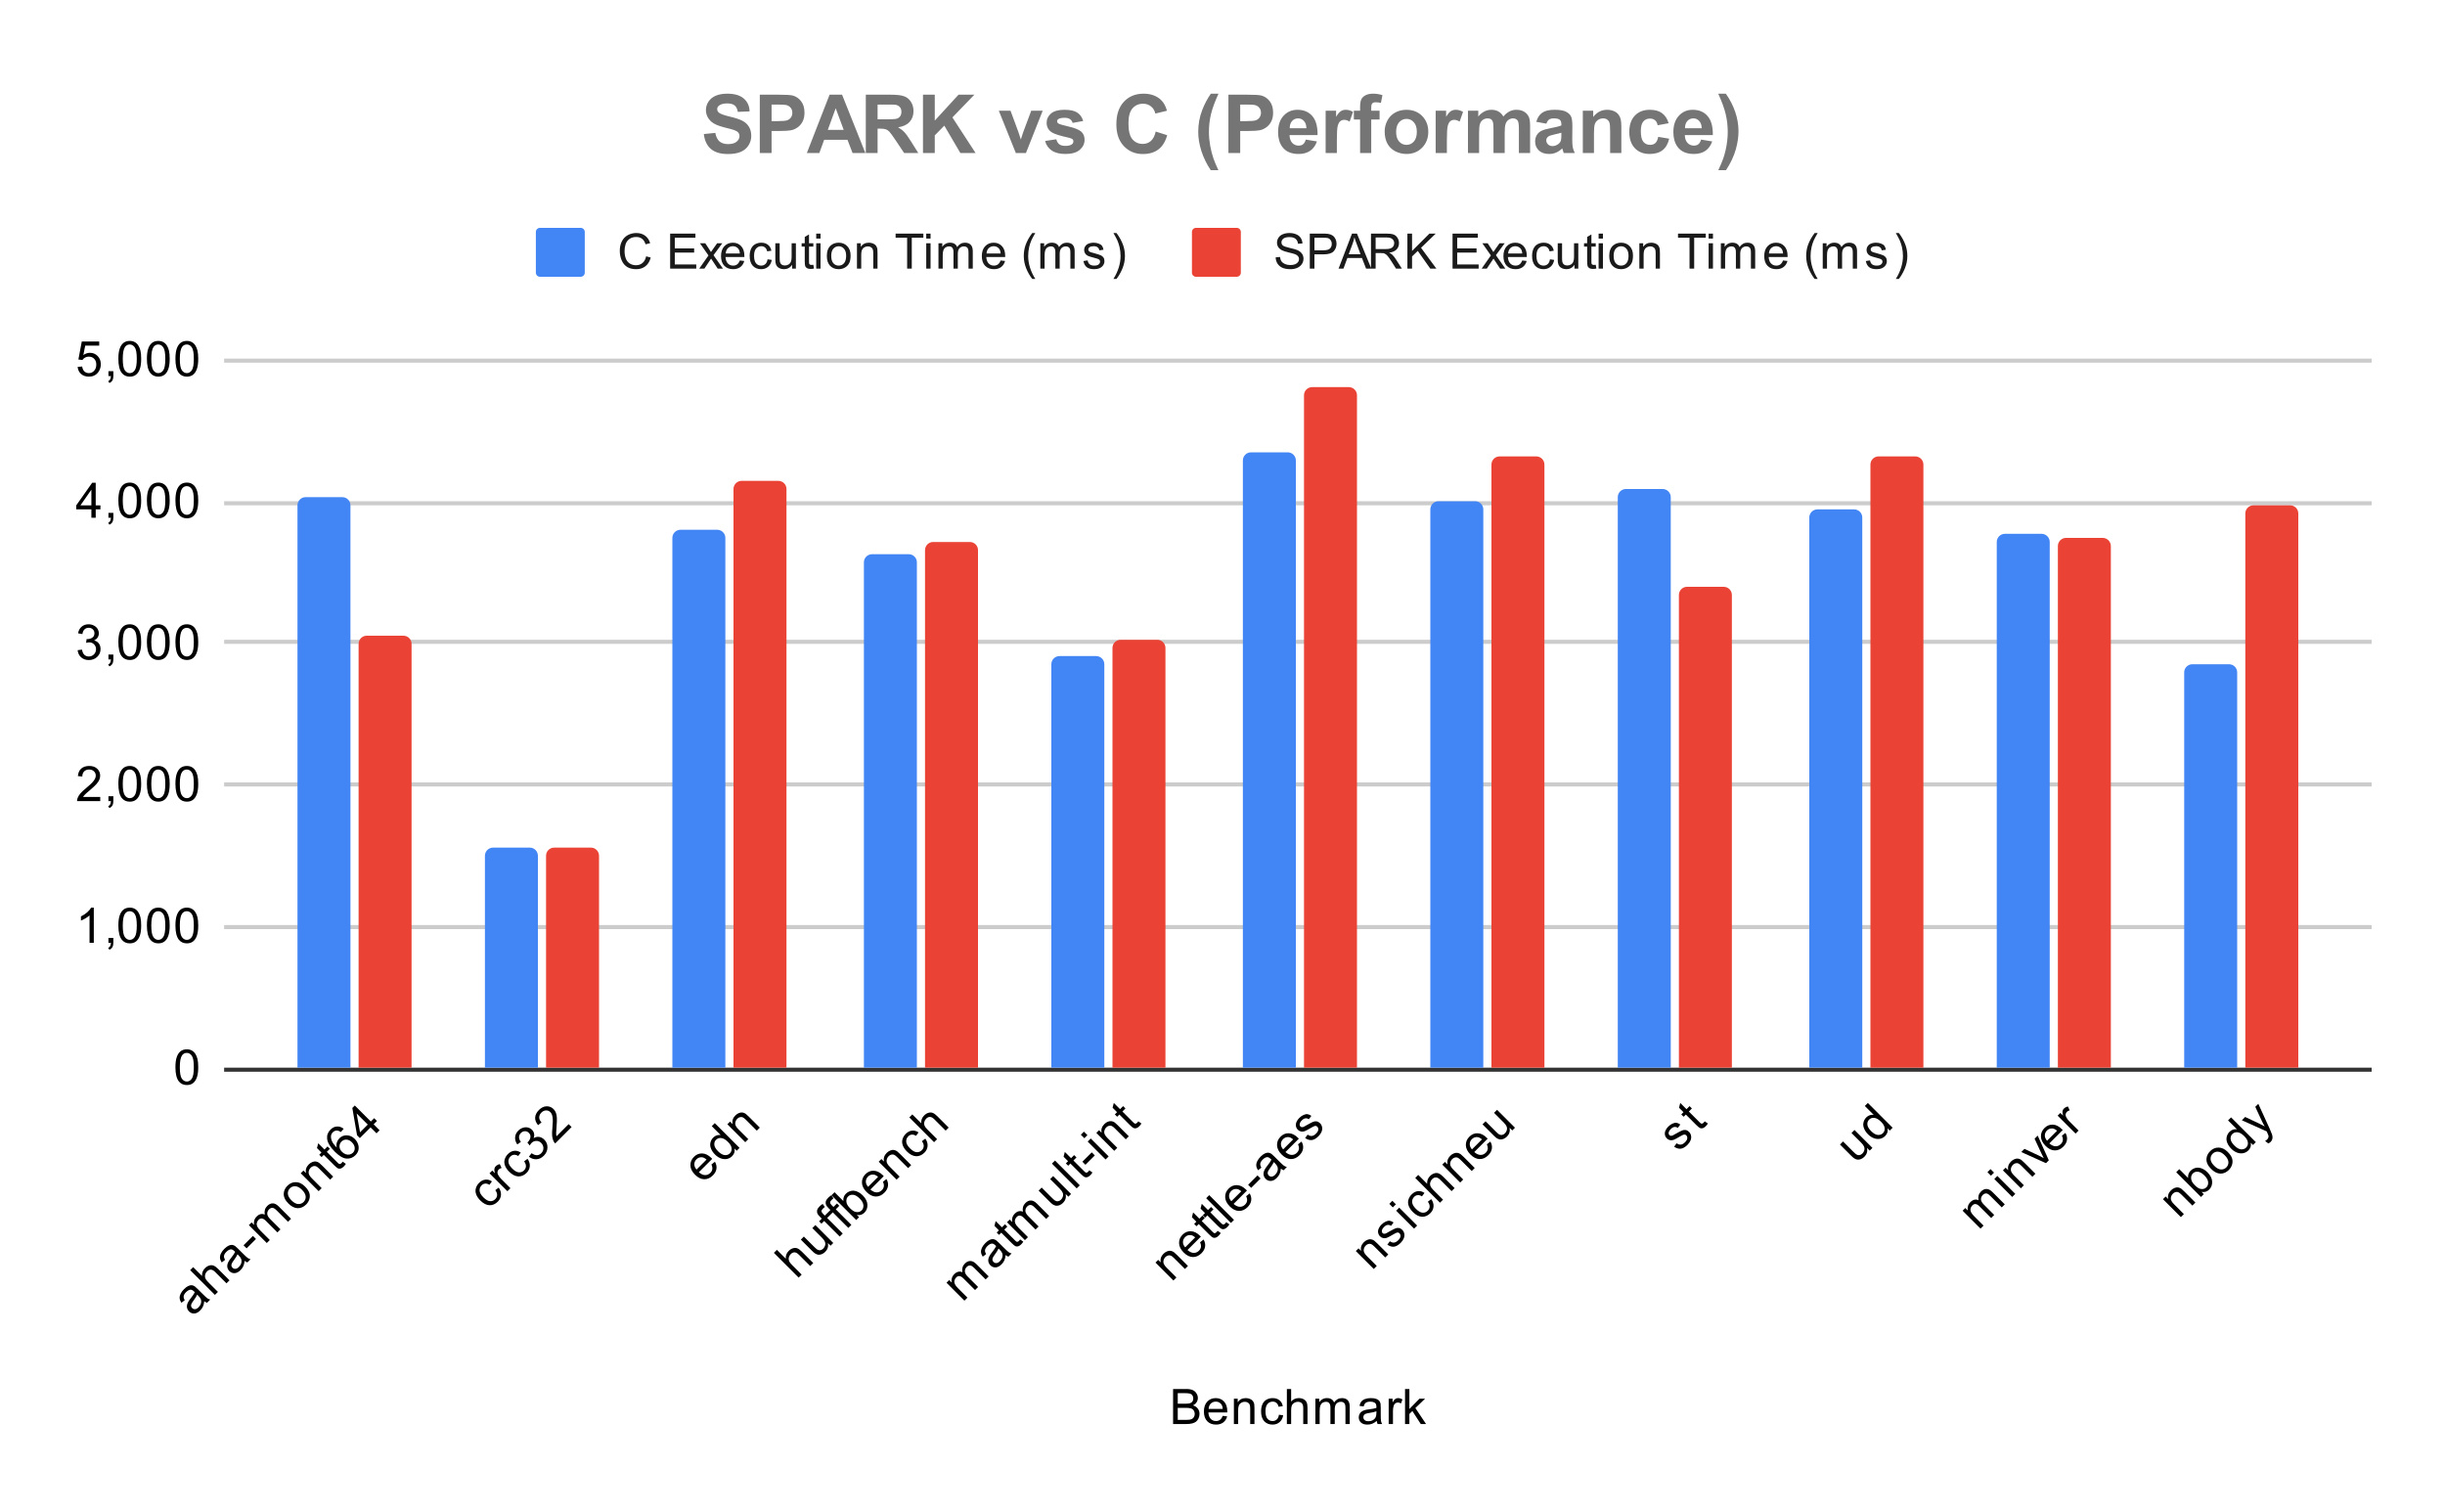 <?xml version="1.0" encoding="UTF-8"?>
<svg xmlns:xlink="http://www.w3.org/1999/xlink" xmlns="http://www.w3.org/2000/svg" version="1.1" viewBox="0.0 0.0 600.0 371.0" fill="none" stroke="none" stroke-linecap="square" stroke-miterlimit="10" width="600" height="371">
  <path fill="#ffffff" d="M0 0L600.0 0L600.0 371.0L0 371.0L0 0Z" fill-rule="nonzero"></path>
  <path stroke="#333333" stroke-width="1.0" stroke-linecap="butt" d="M55.5 262.5L581.5 262.5" fill-rule="nonzero"></path>
  <path stroke="#cccccc" stroke-width="1.0" stroke-linecap="butt" d="M55.5 227.5L581.5 227.5" fill-rule="nonzero"></path>
  <path stroke="#cccccc" stroke-width="1.0" stroke-linecap="butt" d="M55.5 192.5L581.5 192.5" fill-rule="nonzero"></path>
  <path stroke="#cccccc" stroke-width="1.0" stroke-linecap="butt" d="M55.5 157.5L581.5 157.5" fill-rule="nonzero"></path>
  <path stroke="#cccccc" stroke-width="1.0" stroke-linecap="butt" d="M55.5 123.5L581.5 123.5" fill-rule="nonzero"></path>
  <path stroke="#cccccc" stroke-width="1.0" stroke-linecap="butt" d="M55.5 88.5L581.5 88.5" fill-rule="nonzero"></path>
  <clipPath id="id_0">
    <path d="M55.55 88.283L581.45 88.283L581.45 262.124L55.55 262.124L55.55 88.283Z" clip-rule="nonzero"></path>
  </clipPath>
  <path stroke="#000000" stroke-width="2.0" stroke-linecap="butt" stroke-opacity="0.0" clip-path="url(#id_0)" d="M86.0 262.0L73.0 262.0L73.0 124.0C73.0 122.895 73.895 122.0 75.0 122.0L84.0 122.0C85.105 122.0 86.0 122.895 86.0 124.0Z" fill-rule="nonzero"></path>
  <path fill="#4285f4" clip-path="url(#id_0)" d="M86.0 262.0L73.0 262.0L73.0 124.0C73.0 122.895 73.895 122.0 75.0 122.0L84.0 122.0C85.105 122.0 86.0 122.895 86.0 124.0Z" fill-rule="nonzero"></path>
  <path stroke="#000000" stroke-width="2.0" stroke-linecap="butt" stroke-opacity="0.0" clip-path="url(#id_0)" d="M132.0 262.0L119.0 262.0L119.0 210.0C119.0 208.895 119.895 208.0 121.0 208.0L130.0 208.0C131.105 208.0 132.0 208.895 132.0 210.0Z" fill-rule="nonzero"></path>
  <path fill="#4285f4" clip-path="url(#id_0)" d="M132.0 262.0L119.0 262.0L119.0 210.0C119.0 208.895 119.895 208.0 121.0 208.0L130.0 208.0C131.105 208.0 132.0 208.895 132.0 210.0Z" fill-rule="nonzero"></path>
  <path stroke="#000000" stroke-width="2.0" stroke-linecap="butt" stroke-opacity="0.0" clip-path="url(#id_0)" d="M178.0 262.0L165.0 262.0L165.0 132.0C165.0 130.895 165.895 130.0 167.0 130.0L176.0 130.0C177.105 130.0 178.0 130.895 178.0 132.0Z" fill-rule="nonzero"></path>
  <path fill="#4285f4" clip-path="url(#id_0)" d="M178.0 262.0L165.0 262.0L165.0 132.0C165.0 130.895 165.895 130.0 167.0 130.0L176.0 130.0C177.105 130.0 178.0 130.895 178.0 132.0Z" fill-rule="nonzero"></path>
  <path stroke="#000000" stroke-width="2.0" stroke-linecap="butt" stroke-opacity="0.0" clip-path="url(#id_0)" d="M225.0 262.0L212.0 262.0L212.0 138.0C212.0 136.895 212.895 136.0 214.0 136.0L223.0 136.0C224.105 136.0 225.0 136.895 225.0 138.0Z" fill-rule="nonzero"></path>
  <path fill="#4285f4" clip-path="url(#id_0)" d="M225.0 262.0L212.0 262.0L212.0 138.0C212.0 136.895 212.895 136.0 214.0 136.0L223.0 136.0C224.105 136.0 225.0 136.895 225.0 138.0Z" fill-rule="nonzero"></path>
  <path stroke="#000000" stroke-width="2.0" stroke-linecap="butt" stroke-opacity="0.0" clip-path="url(#id_0)" d="M271.0 262.0L258.0 262.0L258.0 163.0C258.0 161.895 258.895 161.0 260.0 161.0L269.0 161.0C270.105 161.0 271.0 161.895 271.0 163.0Z" fill-rule="nonzero"></path>
  <path fill="#4285f4" clip-path="url(#id_0)" d="M271.0 262.0L258.0 262.0L258.0 163.0C258.0 161.895 258.895 161.0 260.0 161.0L269.0 161.0C270.105 161.0 271.0 161.895 271.0 163.0Z" fill-rule="nonzero"></path>
  <path stroke="#000000" stroke-width="2.0" stroke-linecap="butt" stroke-opacity="0.0" clip-path="url(#id_0)" d="M318.0 262.0L305.0 262.0L305.0 113.0C305.0 111.895 305.895 111.0 307.0 111.0L316.0 111.0C317.105 111.0 318.0 111.895 318.0 113.0Z" fill-rule="nonzero"></path>
  <path fill="#4285f4" clip-path="url(#id_0)" d="M318.0 262.0L305.0 262.0L305.0 113.0C305.0 111.895 305.895 111.0 307.0 111.0L316.0 111.0C317.105 111.0 318.0 111.895 318.0 113.0Z" fill-rule="nonzero"></path>
  <path stroke="#000000" stroke-width="2.0" stroke-linecap="butt" stroke-opacity="0.0" clip-path="url(#id_0)" d="M364.0 262.0L351.0 262.0L351.0 125.0C351.0 123.895 351.895 123.0 353.0 123.0L362.0 123.0C363.105 123.0 364.0 123.895 364.0 125.0Z" fill-rule="nonzero"></path>
  <path fill="#4285f4" clip-path="url(#id_0)" d="M364.0 262.0L351.0 262.0L351.0 125.0C351.0 123.895 351.895 123.0 353.0 123.0L362.0 123.0C363.105 123.0 364.0 123.895 364.0 125.0Z" fill-rule="nonzero"></path>
  <path stroke="#000000" stroke-width="2.0" stroke-linecap="butt" stroke-opacity="0.0" clip-path="url(#id_0)" d="M410.0 262.0L397.0 262.0L397.0 122.0C397.0 120.895 397.895 120.0 399.0 120.0L408.0 120.0C409.105 120.0 410.0 120.895 410.0 122.0Z" fill-rule="nonzero"></path>
  <path fill="#4285f4" clip-path="url(#id_0)" d="M410.0 262.0L397.0 262.0L397.0 122.0C397.0 120.895 397.895 120.0 399.0 120.0L408.0 120.0C409.105 120.0 410.0 120.895 410.0 122.0Z" fill-rule="nonzero"></path>
  <path stroke="#000000" stroke-width="2.0" stroke-linecap="butt" stroke-opacity="0.0" clip-path="url(#id_0)" d="M457.0 262.0L444.0 262.0L444.0 127.0C444.0 125.895 444.895 125.0 446.0 125.0L455.0 125.0C456.105 125.0 457.0 125.895 457.0 127.0Z" fill-rule="nonzero"></path>
  <path fill="#4285f4" clip-path="url(#id_0)" d="M457.0 262.0L444.0 262.0L444.0 127.0C444.0 125.895 444.895 125.0 446.0 125.0L455.0 125.0C456.105 125.0 457.0 125.895 457.0 127.0Z" fill-rule="nonzero"></path>
  <path stroke="#000000" stroke-width="2.0" stroke-linecap="butt" stroke-opacity="0.0" clip-path="url(#id_0)" d="M503.0 262.0L490.0 262.0L490.0 133.0C490.0 131.895 490.895 131.0 492.0 131.0L501.0 131.0C502.105 131.0 503.0 131.895 503.0 133.0Z" fill-rule="nonzero"></path>
  <path fill="#4285f4" clip-path="url(#id_0)" d="M503.0 262.0L490.0 262.0L490.0 133.0C490.0 131.895 490.895 131.0 492.0 131.0L501.0 131.0C502.105 131.0 503.0 131.895 503.0 133.0Z" fill-rule="nonzero"></path>
  <path stroke="#000000" stroke-width="2.0" stroke-linecap="butt" stroke-opacity="0.0" clip-path="url(#id_0)" d="M549.0 262.0L536.0 262.0L536.0 165.0C536.0 163.895 536.895 163.0 538.0 163.0L547.0 163.0C548.105 163.0 549.0 163.895 549.0 165.0Z" fill-rule="nonzero"></path>
  <path fill="#4285f4" clip-path="url(#id_0)" d="M549.0 262.0L536.0 262.0L536.0 165.0C536.0 163.895 536.895 163.0 538.0 163.0L547.0 163.0C548.105 163.0 549.0 163.895 549.0 165.0Z" fill-rule="nonzero"></path>
  <path stroke="#000000" stroke-width="2.0" stroke-linecap="butt" stroke-opacity="0.0" clip-path="url(#id_0)" d="M101.0 262.0L88.0 262.0L88.0 158.0C88.0 156.895 88.895 156.0 90.0 156.0L99.0 156.0C100.105 156.0 101.0 156.895 101.0 158.0Z" fill-rule="nonzero"></path>
  <path fill="#ea4335" clip-path="url(#id_0)" d="M101.0 262.0L88.0 262.0L88.0 158.0C88.0 156.895 88.895 156.0 90.0 156.0L99.0 156.0C100.105 156.0 101.0 156.895 101.0 158.0Z" fill-rule="nonzero"></path>
  <path stroke="#000000" stroke-width="2.0" stroke-linecap="butt" stroke-opacity="0.0" clip-path="url(#id_0)" d="M147.0 262.0L134.0 262.0L134.0 210.0C134.0 208.895 134.895 208.0 136.0 208.0L145.0 208.0C146.105 208.0 147.0 208.895 147.0 210.0Z" fill-rule="nonzero"></path>
  <path fill="#ea4335" clip-path="url(#id_0)" d="M147.0 262.0L134.0 262.0L134.0 210.0C134.0 208.895 134.895 208.0 136.0 208.0L145.0 208.0C146.105 208.0 147.0 208.895 147.0 210.0Z" fill-rule="nonzero"></path>
  <path stroke="#000000" stroke-width="2.0" stroke-linecap="butt" stroke-opacity="0.0" clip-path="url(#id_0)" d="M193.0 262.0L180.0 262.0L180.0 120.0C180.0 118.895 180.895 118.0 182.0 118.0L191.0 118.0C192.105 118.0 193.0 118.895 193.0 120.0Z" fill-rule="nonzero"></path>
  <path fill="#ea4335" clip-path="url(#id_0)" d="M193.0 262.0L180.0 262.0L180.0 120.0C180.0 118.895 180.895 118.0 182.0 118.0L191.0 118.0C192.105 118.0 193.0 118.895 193.0 120.0Z" fill-rule="nonzero"></path>
  <path stroke="#000000" stroke-width="2.0" stroke-linecap="butt" stroke-opacity="0.0" clip-path="url(#id_0)" d="M240.0 262.0L227.0 262.0L227.0 135.0C227.0 133.895 227.895 133.0 229.0 133.0L238.0 133.0C239.105 133.0 240.0 133.895 240.0 135.0Z" fill-rule="nonzero"></path>
  <path fill="#ea4335" clip-path="url(#id_0)" d="M240.0 262.0L227.0 262.0L227.0 135.0C227.0 133.895 227.895 133.0 229.0 133.0L238.0 133.0C239.105 133.0 240.0 133.895 240.0 135.0Z" fill-rule="nonzero"></path>
  <path stroke="#000000" stroke-width="2.0" stroke-linecap="butt" stroke-opacity="0.0" clip-path="url(#id_0)" d="M286.0 262.0L273.0 262.0L273.0 159.0C273.0 157.895 273.895 157.0 275.0 157.0L284.0 157.0C285.105 157.0 286.0 157.895 286.0 159.0Z" fill-rule="nonzero"></path>
  <path fill="#ea4335" clip-path="url(#id_0)" d="M286.0 262.0L273.0 262.0L273.0 159.0C273.0 157.895 273.895 157.0 275.0 157.0L284.0 157.0C285.105 157.0 286.0 157.895 286.0 159.0Z" fill-rule="nonzero"></path>
  <path stroke="#000000" stroke-width="2.0" stroke-linecap="butt" stroke-opacity="0.0" clip-path="url(#id_0)" d="M333.0 262.0L320.0 262.0L320.0 97.0C320.0 95.895 320.895 95.0 322.0 95.0L331.0 95.0C332.105 95.0 333.0 95.895 333.0 97.0Z" fill-rule="nonzero"></path>
  <path fill="#ea4335" clip-path="url(#id_0)" d="M333.0 262.0L320.0 262.0L320.0 97.0C320.0 95.895 320.895 95.0 322.0 95.0L331.0 95.0C332.105 95.0 333.0 95.895 333.0 97.0Z" fill-rule="nonzero"></path>
  <path stroke="#000000" stroke-width="2.0" stroke-linecap="butt" stroke-opacity="0.0" clip-path="url(#id_0)" d="M379.0 262.0L366.0 262.0L366.0 114.0C366.0 112.895 366.895 112.0 368.0 112.0L377.0 112.0C378.105 112.0 379.0 112.895 379.0 114.0Z" fill-rule="nonzero"></path>
  <path fill="#ea4335" clip-path="url(#id_0)" d="M379.0 262.0L366.0 262.0L366.0 114.0C366.0 112.895 366.895 112.0 368.0 112.0L377.0 112.0C378.105 112.0 379.0 112.895 379.0 114.0Z" fill-rule="nonzero"></path>
  <path stroke="#000000" stroke-width="2.0" stroke-linecap="butt" stroke-opacity="0.0" clip-path="url(#id_0)" d="M425.0 262.0L412.0 262.0L412.0 146.0C412.0 144.895 412.895 144.0 414.0 144.0L423.0 144.0C424.105 144.0 425.0 144.895 425.0 146.0Z" fill-rule="nonzero"></path>
  <path fill="#ea4335" clip-path="url(#id_0)" d="M425.0 262.0L412.0 262.0L412.0 146.0C412.0 144.895 412.895 144.0 414.0 144.0L423.0 144.0C424.105 144.0 425.0 144.895 425.0 146.0Z" fill-rule="nonzero"></path>
  <path stroke="#000000" stroke-width="2.0" stroke-linecap="butt" stroke-opacity="0.0" clip-path="url(#id_0)" d="M472.0 262.0L459.0 262.0L459.0 114.0C459.0 112.895 459.895 112.0 461.0 112.0L470.0 112.0C471.105 112.0 472.0 112.895 472.0 114.0Z" fill-rule="nonzero"></path>
  <path fill="#ea4335" clip-path="url(#id_0)" d="M472.0 262.0L459.0 262.0L459.0 114.0C459.0 112.895 459.895 112.0 461.0 112.0L470.0 112.0C471.105 112.0 472.0 112.895 472.0 114.0Z" fill-rule="nonzero"></path>
  <path stroke="#000000" stroke-width="2.0" stroke-linecap="butt" stroke-opacity="0.0" clip-path="url(#id_0)" d="M518.0 262.0L505.0 262.0L505.0 134.0C505.0 132.895 505.895 132.0 507.0 132.0L516.0 132.0C517.105 132.0 518.0 132.895 518.0 134.0Z" fill-rule="nonzero"></path>
  <path fill="#ea4335" clip-path="url(#id_0)" d="M518.0 262.0L505.0 262.0L505.0 134.0C505.0 132.895 505.895 132.0 507.0 132.0L516.0 132.0C517.105 132.0 518.0 132.895 518.0 134.0Z" fill-rule="nonzero"></path>
  <path stroke="#000000" stroke-width="2.0" stroke-linecap="butt" stroke-opacity="0.0" clip-path="url(#id_0)" d="M564.0 262.0L551.0 262.0L551.0 126.0C551.0 124.895 551.895 124.0 553.0 124.0L562.0 124.0C563.105 124.0 564.0 124.895 564.0 126.0Z" fill-rule="nonzero"></path>
  <path fill="#ea4335" clip-path="url(#id_0)" d="M564.0 262.0L551.0 262.0L551.0 126.0C551.0 124.895 551.895 124.0 553.0 124.0L562.0 124.0C563.105 124.0 564.0 124.895 564.0 126.0Z" fill-rule="nonzero"></path>
  <path fill="#000000" d="M287.875 349.45L287.875 340.856L291.109 340.856Q292.094 340.856 292.688 341.122Q293.281 341.387 293.609 341.934Q293.953 342.466 293.953 343.059Q293.953 343.606 293.656 344.091Q293.359 344.575 292.75 344.872Q293.531 345.106 293.938 345.669Q294.359 346.216 294.359 346.966Q294.359 347.559 294.109 348.091Q293.859 348.606 293.484 348.887Q293.109 349.169 292.531 349.309Q291.969 349.45 291.156 349.45L287.875 349.45ZM289.016 344.466L290.875 344.466Q291.625 344.466 291.953 344.372Q292.391 344.247 292.609 343.95Q292.828 343.637 292.828 343.184Q292.828 342.762 292.625 342.434Q292.422 342.106 292.031 341.997Q291.656 341.872 290.734 341.872L289.016 341.872L289.016 344.466ZM289.016 348.434L291.156 348.434Q291.703 348.434 291.922 348.387Q292.328 348.325 292.578 348.169Q292.844 347.997 293.016 347.684Q293.188 347.372 293.188 346.966Q293.188 346.481 292.938 346.122Q292.703 345.762 292.266 345.622Q291.828 345.481 291.0 345.481L289.016 345.481L289.016 348.434ZM300.047 347.45L301.141 347.575Q300.891 348.528 300.188 349.059Q299.484 349.591 298.406 349.591Q297.047 349.591 296.234 348.747Q295.438 347.903 295.438 346.387Q295.438 344.825 296.25 343.966Q297.062 343.091 298.344 343.091Q299.594 343.091 300.375 343.934Q301.172 344.778 301.172 346.325Q301.172 346.419 301.172 346.606L296.531 346.606Q296.594 347.637 297.109 348.184Q297.625 348.716 298.406 348.716Q298.984 348.716 299.391 348.419Q299.812 348.106 300.047 347.45ZM296.594 345.747L300.062 345.747Q300.0 344.95 299.672 344.559Q299.156 343.95 298.359 343.95Q297.625 343.95 297.125 344.434Q296.641 344.919 296.594 345.747ZM302.797 349.45L302.797 343.231L303.734 343.231L303.734 344.106Q304.422 343.091 305.719 343.091Q306.281 343.091 306.75 343.294Q307.234 343.497 307.469 343.825Q307.703 344.153 307.797 344.591Q307.844 344.887 307.844 345.622L307.844 349.45L306.797 349.45L306.797 345.669Q306.797 345.012 306.672 344.7Q306.547 344.387 306.234 344.2Q305.922 343.997 305.5 343.997Q304.828 343.997 304.328 344.434Q303.844 344.856 303.844 346.044L303.844 349.45L302.797 349.45ZM313.859 347.169L314.891 347.309Q314.719 348.372 314.016 348.981Q313.312 349.591 312.297 349.591Q311.016 349.591 310.234 348.762Q309.469 347.919 309.469 346.356Q309.469 345.356 309.797 344.606Q310.141 343.841 310.812 343.466Q311.5 343.091 312.312 343.091Q313.312 343.091 313.953 343.606Q314.609 344.106 314.797 345.059L313.766 345.216Q313.625 344.591 313.25 344.278Q312.875 343.95 312.344 343.95Q311.547 343.95 311.047 344.528Q310.547 345.091 310.547 346.325Q310.547 347.591 311.031 348.153Q311.516 348.716 312.281 348.716Q312.906 348.716 313.312 348.341Q313.734 347.966 313.859 347.169ZM315.797 349.45L315.797 340.856L316.844 340.856L316.844 343.934Q317.578 343.091 318.703 343.091Q319.406 343.091 319.906 343.372Q320.422 343.637 320.641 344.122Q320.859 344.591 320.859 345.512L320.859 349.45L319.812 349.45L319.812 345.512Q319.812 344.716 319.469 344.356Q319.125 343.997 318.5 343.997Q318.031 343.997 317.609 344.247Q317.203 344.481 317.016 344.903Q316.844 345.309 316.844 346.044L316.844 349.45L315.797 349.45ZM322.797 349.45L322.797 343.231L323.734 343.231L323.734 344.106Q324.031 343.637 324.516 343.372Q325.0 343.091 325.625 343.091Q326.312 343.091 326.75 343.372Q327.203 343.653 327.375 344.169Q328.125 343.091 329.297 343.091Q330.234 343.091 330.719 343.606Q331.219 344.106 331.219 345.184L331.219 349.45L330.172 349.45L330.172 345.528Q330.172 344.903 330.062 344.622Q329.969 344.341 329.703 344.169Q329.438 343.997 329.062 343.997Q328.406 343.997 327.969 344.434Q327.547 344.872 327.547 345.841L327.547 349.45L326.484 349.45L326.484 345.403Q326.484 344.7 326.219 344.356Q325.969 343.997 325.391 343.997Q324.938 343.997 324.562 344.231Q324.188 344.466 324.016 344.919Q323.844 345.372 323.844 346.216L323.844 349.45L322.797 349.45ZM337.859 348.684Q337.266 349.184 336.719 349.387Q336.188 349.591 335.562 349.591Q334.531 349.591 333.984 349.091Q333.438 348.591 333.438 347.809Q333.438 347.356 333.641 346.981Q333.844 346.591 334.188 346.372Q334.531 346.137 334.953 346.028Q335.25 345.934 335.891 345.856Q337.156 345.716 337.766 345.497Q337.766 345.278 337.766 345.231Q337.766 344.575 337.469 344.309Q337.062 343.966 336.266 343.966Q335.531 343.966 335.172 344.231Q334.812 344.481 334.641 345.137L333.609 344.997Q333.75 344.341 334.078 343.934Q334.406 343.528 335.016 343.309Q335.625 343.091 336.422 343.091Q337.219 343.091 337.719 343.278Q338.219 343.466 338.453 343.747Q338.688 344.028 338.781 344.466Q338.828 344.731 338.828 345.434L338.828 346.841Q338.828 348.309 338.891 348.7Q338.969 349.091 339.172 349.45L338.062 349.45Q337.906 349.122 337.859 348.684ZM337.766 346.325Q337.188 346.559 336.047 346.731Q335.391 346.825 335.125 346.95Q334.859 347.059 334.703 347.278Q334.562 347.497 334.562 347.778Q334.562 348.2 334.875 348.481Q335.203 348.762 335.812 348.762Q336.422 348.762 336.891 348.497Q337.375 348.231 337.594 347.762Q337.766 347.403 337.766 346.716L337.766 346.325ZM340.781 349.45L340.781 343.231L341.734 343.231L341.734 344.169Q342.094 343.512 342.391 343.309Q342.703 343.091 343.078 343.091Q343.609 343.091 344.156 343.419L343.797 344.403Q343.406 344.169 343.031 344.169Q342.672 344.169 342.391 344.387Q342.125 344.591 342.016 344.966Q341.828 345.528 341.828 346.184L341.828 349.45L340.781 349.45ZM344.797 349.45L344.797 340.856L345.859 340.856L345.859 345.762L348.344 343.231L349.719 343.231L347.328 345.528L349.953 349.45L348.656 349.45L346.594 346.262L345.859 346.981L345.859 349.45L344.797 349.45Z" fill-rule="nonzero"></path>
  <path fill="#000000" d="M43.05 261.89Q43.05 260.358 43.362 259.437Q43.675 258.499 44.284 257.999Q44.909 257.499 45.847 257.499Q46.534 257.499 47.05 257.78Q47.581 258.062 47.925 258.593Q48.269 259.108 48.456 259.858Q48.644 260.608 48.644 261.89Q48.644 263.405 48.331 264.327Q48.034 265.249 47.409 265.765Q46.8 266.265 45.847 266.265Q44.612 266.265 43.894 265.374Q43.05 264.312 43.05 261.89ZM44.128 261.89Q44.128 263.999 44.628 264.702Q45.128 265.405 45.847 265.405Q46.581 265.405 47.066 264.702Q47.566 263.999 47.566 261.89Q47.566 259.765 47.066 259.077Q46.581 258.374 45.831 258.374Q45.112 258.374 44.675 258.983Q44.128 259.765 44.128 261.89Z" fill-rule="nonzero"></path>
  <path fill="#000000" d="M23.019 231.356L21.972 231.356L21.972 224.637Q21.581 224.997 20.956 225.372Q20.347 225.731 19.863 225.903L19.863 224.887Q20.738 224.465 21.394 223.887Q22.066 223.293 22.347 222.731L23.019 222.731L23.019 231.356ZM26.613 231.356L26.613 230.153L27.816 230.153L27.816 231.356Q27.816 232.012 27.581 232.418Q27.347 232.84 26.847 233.059L26.55 232.606Q26.878 232.465 27.034 232.168Q27.191 231.887 27.222 231.356L26.613 231.356ZM29.05 227.122Q29.05 225.59 29.363 224.668Q29.675 223.731 30.284 223.231Q30.909 222.731 31.847 222.731Q32.534 222.731 33.05 223.012Q33.581 223.293 33.925 223.825Q34.269 224.34 34.456 225.09Q34.644 225.84 34.644 227.122Q34.644 228.637 34.331 229.559Q34.034 230.481 33.409 230.997Q32.8 231.497 31.847 231.497Q30.613 231.497 29.894 230.606Q29.05 229.543 29.05 227.122ZM30.128 227.122Q30.128 229.231 30.628 229.934Q31.128 230.637 31.847 230.637Q32.581 230.637 33.066 229.934Q33.566 229.231 33.566 227.122Q33.566 224.997 33.066 224.309Q32.581 223.606 31.831 223.606Q31.113 223.606 30.675 224.215Q30.128 224.997 30.128 227.122ZM36.05 227.122Q36.05 225.59 36.362 224.668Q36.675 223.731 37.284 223.231Q37.909 222.731 38.847 222.731Q39.534 222.731 40.05 223.012Q40.581 223.293 40.925 223.825Q41.269 224.34 41.456 225.09Q41.644 225.84 41.644 227.122Q41.644 228.637 41.331 229.559Q41.034 230.481 40.409 230.997Q39.8 231.497 38.847 231.497Q37.612 231.497 36.894 230.606Q36.05 229.543 36.05 227.122ZM37.128 227.122Q37.128 229.231 37.628 229.934Q38.128 230.637 38.847 230.637Q39.581 230.637 40.066 229.934Q40.566 229.231 40.566 227.122Q40.566 224.997 40.066 224.309Q39.581 223.606 38.831 223.606Q38.112 223.606 37.675 224.215Q37.128 224.997 37.128 227.122ZM43.05 227.122Q43.05 225.59 43.362 224.668Q43.675 223.731 44.284 223.231Q44.909 222.731 45.847 222.731Q46.534 222.731 47.05 223.012Q47.581 223.293 47.925 223.825Q48.269 224.34 48.456 225.09Q48.644 225.84 48.644 227.122Q48.644 228.637 48.331 229.559Q48.034 230.481 47.409 230.997Q46.8 231.497 45.847 231.497Q44.612 231.497 43.894 230.606Q43.05 229.543 43.05 227.122ZM44.128 227.122Q44.128 229.231 44.628 229.934Q45.128 230.637 45.847 230.637Q46.581 230.637 47.066 229.934Q47.566 229.231 47.566 227.122Q47.566 224.997 47.066 224.309Q46.581 223.606 45.831 223.606Q45.112 223.606 44.675 224.215Q44.128 224.997 44.128 227.122Z" fill-rule="nonzero"></path>
  <path fill="#000000" d="M24.597 195.572L24.597 196.588L18.909 196.588Q18.909 196.213 19.034 195.853Q19.253 195.275 19.722 194.713Q20.206 194.15 21.113 193.416Q22.519 192.26 23.003 191.588Q23.503 190.916 23.503 190.322Q23.503 189.697 23.05 189.275Q22.597 188.838 21.878 188.838Q21.113 188.838 20.659 189.291Q20.206 189.744 20.191 190.557L19.113 190.447Q19.222 189.228 19.941 188.603Q20.675 187.963 21.909 187.963Q23.144 187.963 23.863 188.65Q24.581 189.338 24.581 190.353Q24.581 190.869 24.363 191.369Q24.159 191.853 23.659 192.416Q23.175 192.963 22.05 193.916Q21.097 194.713 20.816 195.01Q20.55 195.291 20.378 195.572L24.597 195.572ZM26.613 196.588L26.613 195.385L27.816 195.385L27.816 196.588Q27.816 197.244 27.581 197.65Q27.347 198.072 26.847 198.291L26.55 197.838Q26.878 197.697 27.034 197.4Q27.191 197.119 27.222 196.588L26.613 196.588ZM29.05 192.353Q29.05 190.822 29.363 189.9Q29.675 188.963 30.284 188.463Q30.909 187.963 31.847 187.963Q32.534 187.963 33.05 188.244Q33.581 188.525 33.925 189.057Q34.269 189.572 34.456 190.322Q34.644 191.072 34.644 192.353Q34.644 193.869 34.331 194.791Q34.034 195.713 33.409 196.228Q32.8 196.728 31.847 196.728Q30.613 196.728 29.894 195.838Q29.05 194.775 29.05 192.353ZM30.128 192.353Q30.128 194.463 30.628 195.166Q31.128 195.869 31.847 195.869Q32.581 195.869 33.066 195.166Q33.566 194.463 33.566 192.353Q33.566 190.228 33.066 189.541Q32.581 188.838 31.831 188.838Q31.113 188.838 30.675 189.447Q30.128 190.228 30.128 192.353ZM36.05 192.353Q36.05 190.822 36.362 189.9Q36.675 188.963 37.284 188.463Q37.909 187.963 38.847 187.963Q39.534 187.963 40.05 188.244Q40.581 188.525 40.925 189.057Q41.269 189.572 41.456 190.322Q41.644 191.072 41.644 192.353Q41.644 193.869 41.331 194.791Q41.034 195.713 40.409 196.228Q39.8 196.728 38.847 196.728Q37.612 196.728 36.894 195.838Q36.05 194.775 36.05 192.353ZM37.128 192.353Q37.128 194.463 37.628 195.166Q38.128 195.869 38.847 195.869Q39.581 195.869 40.066 195.166Q40.566 194.463 40.566 192.353Q40.566 190.228 40.066 189.541Q39.581 188.838 38.831 188.838Q38.112 188.838 37.675 189.447Q37.128 190.228 37.128 192.353ZM43.05 192.353Q43.05 190.822 43.362 189.9Q43.675 188.963 44.284 188.463Q44.909 187.963 45.847 187.963Q46.534 187.963 47.05 188.244Q47.581 188.525 47.925 189.057Q48.269 189.572 48.456 190.322Q48.644 191.072 48.644 192.353Q48.644 193.869 48.331 194.791Q48.034 195.713 47.409 196.228Q46.8 196.728 45.847 196.728Q44.612 196.728 43.894 195.838Q43.05 194.775 43.05 192.353ZM44.128 192.353Q44.128 194.463 44.628 195.166Q45.128 195.869 45.847 195.869Q46.581 195.869 47.066 195.166Q47.566 194.463 47.566 192.353Q47.566 190.228 47.066 189.541Q46.581 188.838 45.831 188.838Q45.112 188.838 44.675 189.447Q44.128 190.228 44.128 192.353Z" fill-rule="nonzero"></path>
  <path fill="#000000" d="M19.05 159.554L20.113 159.413Q20.284 160.304 20.722 160.71Q21.159 161.101 21.784 161.101Q22.534 161.101 23.05 160.585Q23.566 160.07 23.566 159.304Q23.566 158.585 23.081 158.117Q22.613 157.632 21.878 157.632Q21.581 157.632 21.128 157.757L21.253 156.82Q21.363 156.835 21.425 156.835Q22.097 156.835 22.628 156.492Q23.175 156.132 23.175 155.398Q23.175 154.82 22.784 154.445Q22.394 154.054 21.769 154.054Q21.159 154.054 20.738 154.445Q20.331 154.835 20.222 155.601L19.159 155.413Q19.347 154.367 20.034 153.788Q20.722 153.195 21.738 153.195Q22.441 153.195 23.034 153.507Q23.628 153.804 23.941 154.32Q24.253 154.835 24.253 155.429Q24.253 155.976 23.956 156.445Q23.659 156.898 23.081 157.163Q23.831 157.335 24.253 157.898Q24.675 158.445 24.675 159.288Q24.675 160.413 23.847 161.195Q23.034 161.976 21.784 161.976Q20.659 161.976 19.909 161.304Q19.159 160.617 19.05 159.554ZM26.613 161.82L26.613 160.617L27.816 160.617L27.816 161.82Q27.816 162.476 27.581 162.882Q27.347 163.304 26.847 163.523L26.55 163.07Q26.878 162.929 27.034 162.632Q27.191 162.351 27.222 161.82L26.613 161.82ZM29.05 157.585Q29.05 156.054 29.363 155.132Q29.675 154.195 30.284 153.695Q30.909 153.195 31.847 153.195Q32.534 153.195 33.05 153.476Q33.581 153.757 33.925 154.288Q34.269 154.804 34.456 155.554Q34.644 156.304 34.644 157.585Q34.644 159.101 34.331 160.023Q34.034 160.945 33.409 161.46Q32.8 161.96 31.847 161.96Q30.613 161.96 29.894 161.07Q29.05 160.007 29.05 157.585ZM30.128 157.585Q30.128 159.695 30.628 160.398Q31.128 161.101 31.847 161.101Q32.581 161.101 33.066 160.398Q33.566 159.695 33.566 157.585Q33.566 155.46 33.066 154.773Q32.581 154.07 31.831 154.07Q31.113 154.07 30.675 154.679Q30.128 155.46 30.128 157.585ZM36.05 157.585Q36.05 156.054 36.362 155.132Q36.675 154.195 37.284 153.695Q37.909 153.195 38.847 153.195Q39.534 153.195 40.05 153.476Q40.581 153.757 40.925 154.288Q41.269 154.804 41.456 155.554Q41.644 156.304 41.644 157.585Q41.644 159.101 41.331 160.023Q41.034 160.945 40.409 161.46Q39.8 161.96 38.847 161.96Q37.612 161.96 36.894 161.07Q36.05 160.007 36.05 157.585ZM37.128 157.585Q37.128 159.695 37.628 160.398Q38.128 161.101 38.847 161.101Q39.581 161.101 40.066 160.398Q40.566 159.695 40.566 157.585Q40.566 155.46 40.066 154.773Q39.581 154.07 38.831 154.07Q38.112 154.07 37.675 154.679Q37.128 155.46 37.128 157.585ZM43.05 157.585Q43.05 156.054 43.362 155.132Q43.675 154.195 44.284 153.695Q44.909 153.195 45.847 153.195Q46.534 153.195 47.05 153.476Q47.581 153.757 47.925 154.288Q48.269 154.804 48.456 155.554Q48.644 156.304 48.644 157.585Q48.644 159.101 48.331 160.023Q48.034 160.945 47.409 161.46Q46.8 161.96 45.847 161.96Q44.612 161.96 43.894 161.07Q43.05 160.007 43.05 157.585ZM44.128 157.585Q44.128 159.695 44.628 160.398Q45.128 161.101 45.847 161.101Q46.581 161.101 47.066 160.398Q47.566 159.695 47.566 157.585Q47.566 155.46 47.066 154.773Q46.581 154.07 45.831 154.07Q45.112 154.07 44.675 154.679Q44.128 155.46 44.128 157.585Z" fill-rule="nonzero"></path>
  <path fill="#000000" d="M22.425 127.051L22.425 124.989L18.706 124.989L18.706 124.02L22.628 118.458L23.488 118.458L23.488 124.02L24.644 124.02L24.644 124.989L23.488 124.989L23.488 127.051L22.425 127.051ZM22.425 124.02L22.425 120.161L19.738 124.02L22.425 124.02ZM26.613 127.051L26.613 125.848L27.816 125.848L27.816 127.051Q27.816 127.708 27.581 128.114Q27.347 128.536 26.847 128.755L26.55 128.301Q26.878 128.161 27.034 127.864Q27.191 127.583 27.222 127.051L26.613 127.051ZM29.05 122.817Q29.05 121.286 29.363 120.364Q29.675 119.426 30.284 118.926Q30.909 118.426 31.847 118.426Q32.534 118.426 33.05 118.708Q33.581 118.989 33.925 119.52Q34.269 120.036 34.456 120.786Q34.644 121.536 34.644 122.817Q34.644 124.333 34.331 125.255Q34.034 126.176 33.409 126.692Q32.8 127.192 31.847 127.192Q30.613 127.192 29.894 126.301Q29.05 125.239 29.05 122.817ZM30.128 122.817Q30.128 124.926 30.628 125.63Q31.128 126.333 31.847 126.333Q32.581 126.333 33.066 125.63Q33.566 124.926 33.566 122.817Q33.566 120.692 33.066 120.005Q32.581 119.301 31.831 119.301Q31.113 119.301 30.675 119.911Q30.128 120.692 30.128 122.817ZM36.05 122.817Q36.05 121.286 36.362 120.364Q36.675 119.426 37.284 118.926Q37.909 118.426 38.847 118.426Q39.534 118.426 40.05 118.708Q40.581 118.989 40.925 119.52Q41.269 120.036 41.456 120.786Q41.644 121.536 41.644 122.817Q41.644 124.333 41.331 125.255Q41.034 126.176 40.409 126.692Q39.8 127.192 38.847 127.192Q37.612 127.192 36.894 126.301Q36.05 125.239 36.05 122.817ZM37.128 122.817Q37.128 124.926 37.628 125.63Q38.128 126.333 38.847 126.333Q39.581 126.333 40.066 125.63Q40.566 124.926 40.566 122.817Q40.566 120.692 40.066 120.005Q39.581 119.301 38.831 119.301Q38.112 119.301 37.675 119.911Q37.128 120.692 37.128 122.817ZM43.05 122.817Q43.05 121.286 43.362 120.364Q43.675 119.426 44.284 118.926Q44.909 118.426 45.847 118.426Q46.534 118.426 47.05 118.708Q47.581 118.989 47.925 119.52Q48.269 120.036 48.456 120.786Q48.644 121.536 48.644 122.817Q48.644 124.333 48.331 125.255Q48.034 126.176 47.409 126.692Q46.8 127.192 45.847 127.192Q44.612 127.192 43.894 126.301Q43.05 125.239 43.05 122.817ZM44.128 122.817Q44.128 124.926 44.628 125.63Q45.128 126.333 45.847 126.333Q46.581 126.333 47.066 125.63Q47.566 124.926 47.566 122.817Q47.566 120.692 47.066 120.005Q46.581 119.301 45.831 119.301Q45.112 119.301 44.675 119.911Q44.128 120.692 44.128 122.817Z" fill-rule="nonzero"></path>
  <path fill="#000000" d="M19.05 90.033L20.159 89.94Q20.284 90.752 20.722 91.158Q21.175 91.565 21.816 91.565Q22.566 91.565 23.097 90.986Q23.628 90.408 23.628 89.471Q23.628 88.565 23.113 88.049Q22.613 87.518 21.784 87.518Q21.284 87.518 20.863 87.752Q20.456 87.986 20.222 88.346L19.238 88.221L20.066 83.815L24.347 83.815L24.347 84.815L20.909 84.815L20.456 87.127Q21.222 86.58 22.066 86.58Q23.191 86.58 23.956 87.361Q24.738 88.143 24.738 89.377Q24.738 90.533 24.066 91.393Q23.238 92.424 21.816 92.424Q20.644 92.424 19.894 91.768Q19.159 91.111 19.05 90.033ZM26.613 92.283L26.613 91.08L27.816 91.08L27.816 92.283Q27.816 92.94 27.581 93.346Q27.347 93.768 26.847 93.986L26.55 93.533Q26.878 93.393 27.034 93.096Q27.191 92.815 27.222 92.283L26.613 92.283ZM29.05 88.049Q29.05 86.518 29.363 85.596Q29.675 84.658 30.284 84.158Q30.909 83.658 31.847 83.658Q32.534 83.658 33.05 83.94Q33.581 84.221 33.925 84.752Q34.269 85.268 34.456 86.018Q34.644 86.768 34.644 88.049Q34.644 89.565 34.331 90.486Q34.034 91.408 33.409 91.924Q32.8 92.424 31.847 92.424Q30.613 92.424 29.894 91.533Q29.05 90.471 29.05 88.049ZM30.128 88.049Q30.128 90.158 30.628 90.861Q31.128 91.565 31.847 91.565Q32.581 91.565 33.066 90.861Q33.566 90.158 33.566 88.049Q33.566 85.924 33.066 85.236Q32.581 84.533 31.831 84.533Q31.113 84.533 30.675 85.143Q30.128 85.924 30.128 88.049ZM36.05 88.049Q36.05 86.518 36.362 85.596Q36.675 84.658 37.284 84.158Q37.909 83.658 38.847 83.658Q39.534 83.658 40.05 83.94Q40.581 84.221 40.925 84.752Q41.269 85.268 41.456 86.018Q41.644 86.768 41.644 88.049Q41.644 89.565 41.331 90.486Q41.034 91.408 40.409 91.924Q39.8 92.424 38.847 92.424Q37.612 92.424 36.894 91.533Q36.05 90.471 36.05 88.049ZM37.128 88.049Q37.128 90.158 37.628 90.861Q38.128 91.565 38.847 91.565Q39.581 91.565 40.066 90.861Q40.566 90.158 40.566 88.049Q40.566 85.924 40.066 85.236Q39.581 84.533 38.831 84.533Q38.112 84.533 37.675 85.143Q37.128 85.924 37.128 88.049ZM43.05 88.049Q43.05 86.518 43.362 85.596Q43.675 84.658 44.284 84.158Q44.909 83.658 45.847 83.658Q46.534 83.658 47.05 83.94Q47.581 84.221 47.925 84.752Q48.269 85.268 48.456 86.018Q48.644 86.768 48.644 88.049Q48.644 89.565 48.331 90.486Q48.034 91.408 47.409 91.924Q46.8 92.424 45.847 92.424Q44.612 92.424 43.894 91.533Q43.05 90.471 43.05 88.049ZM44.128 88.049Q44.128 90.158 44.628 90.861Q45.128 91.565 45.847 91.565Q46.581 91.565 47.066 90.861Q47.566 90.158 47.566 88.049Q47.566 85.924 47.066 85.236Q46.581 84.533 45.831 84.533Q45.112 84.533 44.675 85.143Q44.128 85.924 44.128 88.049Z" fill-rule="nonzero"></path>
  <path fill="#000000" d="M50.123 319.301Q50.056 320.074 49.813 320.605Q49.581 321.124 49.139 321.566Q48.41 322.295 47.67 322.328Q46.93 322.361 46.377 321.809Q46.057 321.489 45.935 321.08Q45.803 320.66 45.891 320.262Q45.968 319.853 46.189 319.478Q46.333 319.202 46.731 318.693Q47.526 317.699 47.803 317.113Q47.648 316.959 47.615 316.925Q47.151 316.461 46.753 316.484Q46.223 316.528 45.659 317.091Q45.14 317.611 45.074 318.052Q44.996 318.483 45.339 319.069L44.51 319.699Q44.145 319.135 44.09 318.616Q44.035 318.097 44.311 317.511Q44.587 316.925 45.151 316.362Q45.714 315.799 46.2 315.578Q46.687 315.357 47.051 315.39Q47.416 315.423 47.791 315.666Q48.012 315.821 48.51 316.318L49.504 317.312Q50.543 318.351 50.863 318.583Q51.194 318.804 51.592 318.914L50.808 319.699Q50.465 319.577 50.123 319.301ZM48.388 317.699Q48.145 318.273 47.46 319.202Q47.062 319.732 46.963 320.008Q46.852 320.273 46.897 320.538Q46.952 320.792 47.151 320.991Q47.449 321.29 47.869 321.268Q48.3 321.234 48.731 320.804Q49.161 320.373 49.305 319.853Q49.46 319.323 49.283 318.837Q49.15 318.461 48.664 317.975L48.388 317.699ZM52.741 317.765L46.665 311.688L47.405 310.948L49.581 313.125Q49.504 312.009 50.299 311.213Q50.797 310.716 51.349 310.562Q51.902 310.385 52.399 310.573Q52.885 310.749 53.537 311.401L56.321 314.185L55.581 314.926L52.796 312.141Q52.233 311.578 51.736 311.567Q51.239 311.556 50.797 311.998Q50.465 312.329 50.344 312.804Q50.222 313.257 50.388 313.688Q50.554 314.097 51.073 314.616L53.481 317.025L52.741 317.765ZM60.022 309.401Q59.956 310.175 59.713 310.705Q59.481 311.224 59.039 311.666Q58.31 312.396 57.569 312.429Q56.829 312.462 56.277 311.909Q55.956 311.589 55.835 311.18Q55.702 310.76 55.791 310.363Q55.868 309.954 56.089 309.578Q56.233 309.302 56.63 308.794Q57.426 307.799 57.702 307.214Q57.547 307.059 57.514 307.026Q57.05 306.562 56.652 306.584Q56.122 306.628 55.559 307.192Q55.039 307.711 54.973 308.153Q54.896 308.584 55.238 309.169L54.41 309.799Q54.045 309.236 53.99 308.716Q53.934 308.197 54.211 307.612Q54.487 307.026 55.05 306.463Q55.614 305.899 56.1 305.678Q56.586 305.457 56.951 305.49Q57.315 305.523 57.691 305.766Q57.912 305.921 58.409 306.418L59.403 307.413Q60.442 308.451 60.762 308.683Q61.094 308.904 61.492 309.015L60.707 309.799Q60.365 309.678 60.022 309.401ZM58.288 307.799Q58.045 308.374 57.36 309.302Q56.962 309.832 56.862 310.109Q56.752 310.374 56.796 310.639Q56.851 310.893 57.05 311.092Q57.348 311.39 57.768 311.368Q58.199 311.335 58.63 310.904Q59.061 310.473 59.205 309.954Q59.359 309.424 59.183 308.937Q59.05 308.562 58.564 308.076L58.288 307.799ZM60.519 306.341L59.768 305.59L62.066 303.292L62.817 304.043L60.519 306.341ZM65.469 305.037L61.072 300.64L61.735 299.977L62.353 300.596Q62.232 300.054 62.387 299.524Q62.53 298.983 62.972 298.541Q63.458 298.055 63.967 297.944Q64.486 297.823 64.972 298.066Q64.74 296.773 65.569 295.944Q66.231 295.281 66.939 295.303Q67.646 295.303 68.408 296.066L71.424 299.082L70.684 299.822L67.911 297.049Q67.469 296.607 67.193 296.486Q66.928 296.353 66.618 296.419Q66.309 296.486 66.044 296.751Q65.58 297.215 65.58 297.834Q65.591 298.441 66.276 299.126L68.828 301.679L68.077 302.43L65.215 299.568Q64.718 299.071 64.287 299.016Q63.856 298.938 63.447 299.347Q63.127 299.668 63.027 300.099Q62.928 300.529 63.127 300.971Q63.326 301.413 63.922 302.01L66.209 304.297L65.469 305.037ZM70.772 295.337Q69.546 294.11 69.634 292.851Q69.712 291.801 70.529 290.984Q71.435 290.078 72.607 290.1Q73.778 290.1 74.827 291.149Q75.678 292.0 75.91 292.74Q76.142 293.481 75.921 294.254Q75.7 295.005 75.126 295.58Q74.209 296.497 73.048 296.486Q71.888 296.453 70.772 295.337ZM71.535 294.574Q72.374 295.414 73.159 295.469Q73.954 295.513 74.507 294.961Q75.07 294.398 75.015 293.613Q74.96 292.829 74.098 291.967Q73.28 291.149 72.485 291.105Q71.701 291.05 71.148 291.602Q70.596 292.155 70.64 292.95Q70.684 293.724 71.535 294.574ZM78.197 292.309L73.8 287.912L74.463 287.249L75.081 287.868Q74.849 286.664 75.766 285.747Q76.164 285.349 76.639 285.161Q77.125 284.962 77.523 285.028Q77.921 285.095 78.297 285.338Q78.54 285.514 79.059 286.034L81.766 288.741L81.025 289.481L78.352 286.807Q77.888 286.343 77.578 286.211Q77.269 286.078 76.915 286.166Q76.551 286.244 76.253 286.542Q75.777 287.017 75.733 287.68Q75.689 288.321 76.529 289.161L78.937 291.569L78.197 292.309ZM84.108 285.073L84.87 285.614Q84.616 286.001 84.373 286.244Q83.964 286.652 83.622 286.752Q83.268 286.84 82.959 286.73Q82.661 286.608 81.987 285.934L79.457 283.404L78.915 283.946L78.341 283.371L78.882 282.83L77.788 281.736L78.087 280.554L79.622 282.089L80.374 281.338L80.948 281.913L80.197 282.664L82.771 285.238Q83.092 285.559 83.213 285.614Q83.346 285.658 83.489 285.625Q83.633 285.592 83.799 285.426Q83.931 285.294 84.108 285.073ZM84.34 276.996L83.655 277.792Q83.114 277.449 82.738 277.427Q82.108 277.416 81.666 277.858Q81.313 278.211 81.235 278.687Q81.158 279.294 81.445 280.001Q81.733 280.686 82.628 281.603Q82.484 280.929 82.672 280.344Q82.871 279.747 83.302 279.316Q84.042 278.576 85.113 278.609Q86.196 278.631 87.058 279.493Q87.633 280.068 87.876 280.819Q88.119 281.548 87.953 282.244Q87.776 282.929 87.235 283.471Q86.296 284.41 85.025 284.31Q83.754 284.211 82.186 282.642Q80.418 280.874 80.274 279.427Q80.142 278.167 81.103 277.206Q81.821 276.488 82.683 276.444Q83.545 276.377 84.34 276.996ZM83.92 282.653Q84.307 283.04 84.815 283.238Q85.323 283.415 85.798 283.316Q86.285 283.205 86.616 282.874Q87.08 282.41 87.047 281.692Q87.003 280.962 86.351 280.311Q85.721 279.681 85.014 279.659Q84.318 279.626 83.81 280.134Q83.302 280.642 83.313 281.36Q83.335 282.067 83.92 282.653ZM92.394 278.112L90.936 276.654L88.306 279.283L87.621 278.598L86.461 271.892L87.069 271.284L91.002 275.217L91.82 274.4L92.505 275.085L91.687 275.902L93.146 277.361L92.394 278.112ZM90.251 275.969L87.522 273.24L88.351 277.869L90.251 275.969Z" fill-rule="nonzero"></path>
  <path fill="#000000" d="M121.549 292.066L122.377 291.437Q123.007 292.309 122.941 293.237Q122.875 294.166 122.156 294.884Q121.25 295.79 120.112 295.757Q118.974 295.701 117.87 294.596Q117.162 293.889 116.864 293.127Q116.566 292.342 116.776 291.602Q116.997 290.851 117.571 290.276Q118.278 289.569 119.096 289.481Q119.914 289.37 120.72 289.912L120.101 290.752Q119.56 290.409 119.074 290.453Q118.577 290.486 118.201 290.862Q117.638 291.425 117.693 292.188Q117.737 292.939 118.61 293.812Q119.505 294.707 120.245 294.762Q120.985 294.817 121.527 294.276Q121.969 293.834 121.991 293.282Q122.024 292.718 121.549 292.066ZM124.521 292.32L120.124 287.923L120.797 287.249L121.46 287.912Q121.25 287.194 121.317 286.84Q121.383 286.465 121.648 286.2Q122.024 285.824 122.643 285.669L123.085 286.619Q122.643 286.73 122.377 286.995Q122.123 287.249 122.079 287.603Q122.035 287.934 122.223 288.277Q122.488 288.807 122.952 289.271L125.261 291.58L124.521 292.32ZM128.62 284.995L129.448 284.365Q130.078 285.238 130.012 286.166Q129.946 287.094 129.228 287.813Q128.322 288.719 127.184 288.685Q126.046 288.63 124.941 287.525Q124.234 286.818 123.935 286.056Q123.637 285.271 123.847 284.531Q124.068 283.78 124.642 283.205Q125.349 282.498 126.167 282.41Q126.985 282.299 127.791 282.841L127.172 283.68Q126.631 283.338 126.145 283.382Q125.648 283.415 125.272 283.791Q124.709 284.354 124.764 285.117Q124.808 285.868 125.681 286.741Q126.576 287.636 127.316 287.691Q128.056 287.746 128.598 287.205Q129.04 286.763 129.062 286.211Q129.095 285.647 128.62 284.995ZM129.791 283.846L130.443 282.995Q131.194 283.504 131.791 283.482Q132.376 283.448 132.818 283.006Q133.349 282.476 133.349 281.747Q133.349 281.018 132.807 280.476Q132.299 279.968 131.625 279.979Q130.951 279.968 130.432 280.487Q130.222 280.697 129.99 281.106L129.415 280.355Q129.504 280.289 129.548 280.244Q130.023 279.769 130.156 279.151Q130.288 278.51 129.769 277.99Q129.36 277.582 128.819 277.593Q128.266 277.593 127.824 278.035Q127.393 278.466 127.371 279.04Q127.36 279.604 127.824 280.222L126.94 280.841Q126.333 279.968 126.41 279.073Q126.476 278.167 127.195 277.449Q127.692 276.952 128.333 276.753Q128.962 276.543 129.548 276.687Q130.133 276.83 130.553 277.25Q130.94 277.637 131.062 278.178Q131.172 278.709 130.951 279.305Q131.603 278.896 132.299 278.996Q132.984 279.084 133.581 279.681Q134.376 280.476 134.343 281.614Q134.321 282.741 133.437 283.625Q132.642 284.421 131.636 284.476Q130.62 284.52 129.791 283.846ZM139.547 275.858L140.265 276.576L136.243 280.598Q135.978 280.333 135.812 279.99Q135.558 279.427 135.492 278.698Q135.437 277.957 135.558 276.797Q135.735 274.985 135.603 274.168Q135.481 273.339 135.061 272.919Q134.619 272.477 134 272.499Q133.371 272.51 132.862 273.019Q132.321 273.56 132.321 274.201Q132.321 274.842 132.885 275.427L132.045 276.112Q131.26 275.173 131.327 274.223Q131.393 273.251 132.266 272.378Q133.139 271.505 134.133 271.483Q135.127 271.461 135.846 272.179Q136.21 272.544 136.409 273.052Q136.608 273.538 136.652 274.289Q136.696 275.018 136.575 276.488Q136.464 277.725 136.475 278.134Q136.486 278.521 136.564 278.841L139.547 275.858Z" fill-rule="nonzero"></path>
  <path fill="#000000" d="M174.579 285.769L175.441 285.084Q175.938 285.934 175.816 286.807Q175.695 287.68 174.933 288.442Q173.971 289.404 172.8 289.381Q171.64 289.348 170.568 288.277Q169.464 287.172 169.43 285.99Q169.386 284.796 170.292 283.89Q171.176 283.006 172.325 283.051Q173.485 283.084 174.579 284.178Q174.645 284.244 174.778 284.377L171.496 287.658Q172.27 288.343 173.021 288.365Q173.761 288.376 174.314 287.824Q174.723 287.415 174.8 286.918Q174.877 286.398 174.579 285.769ZM170.933 287.006L173.386 284.553Q172.778 284.034 172.27 283.99Q171.474 283.923 170.911 284.487Q170.392 285.006 170.381 285.702Q170.381 286.387 170.933 287.006ZM180.788 282.388L180.236 281.835Q180.468 282.907 179.661 283.714Q179.131 284.244 178.402 284.399Q177.662 284.542 176.899 284.266Q176.137 283.99 175.463 283.316Q174.811 282.664 174.491 281.902Q174.17 281.139 174.336 280.421Q174.491 279.692 175.032 279.151Q175.43 278.753 175.905 278.609Q176.38 278.466 176.844 278.532L174.667 276.355L175.408 275.615L181.484 281.692L180.788 282.388ZM176.236 282.542Q177.087 283.393 177.86 283.459Q178.623 283.515 179.109 283.029Q179.595 282.542 179.54 281.802Q179.485 281.062 178.667 280.244Q177.761 279.338 176.988 279.272Q176.225 279.195 175.717 279.703Q175.22 280.2 175.297 280.94Q175.363 281.67 176.236 282.542ZM182.887 280.289L178.49 275.891L179.153 275.228L179.772 275.847Q179.54 274.643 180.457 273.726Q180.855 273.328 181.33 273.14Q181.816 272.941 182.214 273.008Q182.611 273.074 182.987 273.317Q183.23 273.494 183.749 274.013L186.456 276.72L185.716 277.46L183.042 274.786Q182.578 274.322 182.269 274.19Q181.959 274.057 181.606 274.146Q181.241 274.223 180.943 274.521Q180.468 274.996 180.424 275.659Q180.379 276.3 181.219 277.14L183.628 279.548L182.887 280.289Z" fill-rule="nonzero"></path>
  <path fill="#000000" d="M195.988 313.523L189.912 307.446L190.652 306.706L192.828 308.882Q192.751 307.766 193.547 306.971Q194.044 306.474 194.596 306.319Q195.149 306.142 195.646 306.33Q196.132 306.507 196.784 307.159L199.568 309.943L198.828 310.683L196.044 307.899Q195.48 307.335 194.983 307.324Q194.486 307.313 194.044 307.755Q193.712 308.087 193.591 308.562Q193.469 309.015 193.635 309.446Q193.801 309.854 194.32 310.374L196.729 312.782L195.988 313.523ZM203.822 305.689L203.17 305.037Q203.402 306.308 202.518 307.192Q202.131 307.578 201.645 307.777Q201.159 307.954 200.772 307.899Q200.375 307.833 199.977 307.567Q199.723 307.402 199.237 306.916L196.519 304.198L197.27 303.446L199.712 305.888Q200.286 306.463 200.54 306.628Q200.894 306.849 201.292 306.805Q201.689 306.739 202.032 306.396Q202.363 306.065 202.485 305.612Q202.606 305.137 202.43 304.717Q202.264 304.286 201.7 303.723L199.347 301.369L200.087 300.629L204.485 305.026L203.822 305.689ZM206.065 303.446L202.242 299.623L201.579 300.286L201.004 299.712L201.667 299.049L201.192 298.574Q200.75 298.132 200.618 297.845Q200.43 297.436 200.518 296.994Q200.618 296.541 201.104 296.055Q201.424 295.734 201.877 295.436L202.407 296.187Q202.142 296.386 201.932 296.596Q201.59 296.939 201.59 297.226Q201.601 297.502 201.999 297.9L202.407 298.309L203.269 297.447L203.844 298.021L202.982 298.883L206.805 302.706L206.065 303.446ZM208.186 301.325L204.363 297.502L203.7 298.165L203.126 297.591L203.789 296.928L203.313 296.453Q202.871 296.011 202.739 295.723Q202.551 295.315 202.639 294.873Q202.739 294.42 203.225 293.933Q203.545 293.613 203.998 293.315L204.529 294.066Q204.264 294.265 204.054 294.475Q203.711 294.817 203.711 295.105Q203.722 295.381 204.12 295.779L204.529 296.187L205.391 295.326L205.965 295.9L205.103 296.762L208.926 300.585L208.186 301.325ZM210.815 298.695L210.119 299.391L204.043 293.315L204.794 292.563L206.959 294.729Q206.849 293.668 207.578 292.939Q207.987 292.53 208.506 292.342Q209.026 292.133 209.556 292.199Q210.097 292.254 210.65 292.541Q211.202 292.829 211.677 293.304Q212.804 294.431 212.859 295.613Q212.915 296.795 212.141 297.568Q211.357 298.353 210.263 298.143L210.815 298.695ZM208.573 296.475Q209.357 297.259 209.932 297.392Q210.86 297.613 211.456 297.016Q211.942 296.53 211.876 295.757Q211.821 294.972 210.97 294.121Q210.108 293.26 209.357 293.193Q208.606 293.127 208.12 293.613Q207.633 294.099 207.7 294.895Q207.766 295.668 208.573 296.475ZM216.671 290.011L217.533 289.326Q218.03 290.177 217.909 291.05Q217.787 291.923 217.025 292.685Q216.063 293.646 214.892 293.624Q213.732 293.591 212.661 292.519Q211.556 291.414 211.523 290.232Q211.478 289.039 212.384 288.133Q213.268 287.249 214.417 287.293Q215.577 287.326 216.671 288.42Q216.737 288.487 216.87 288.619L213.589 291.901Q214.362 292.586 215.113 292.608Q215.854 292.619 216.406 292.066Q216.815 291.658 216.892 291.16Q216.969 290.641 216.671 290.011ZM213.025 291.249L215.478 288.796Q214.87 288.277 214.362 288.232Q213.566 288.166 213.003 288.73Q212.484 289.249 212.473 289.945Q212.473 290.63 213.025 291.249ZM220.03 289.481L215.633 285.084L216.295 284.421L216.914 285.039Q216.682 283.835 217.599 282.918Q217.997 282.52 218.472 282.333Q218.958 282.134 219.356 282.2Q219.754 282.266 220.129 282.509Q220.372 282.686 220.892 283.205L223.599 285.912L222.858 286.652L220.185 283.979Q219.721 283.515 219.411 283.382Q219.102 283.25 218.748 283.338Q218.384 283.415 218.085 283.714Q217.61 284.189 217.566 284.852Q217.522 285.492 218.362 286.332L220.77 288.741L220.03 289.481ZM226.239 280.045L227.068 279.416Q227.698 280.289 227.631 281.217Q227.565 282.145 226.847 282.863Q225.941 283.769 224.803 283.736Q223.665 283.68 222.56 282.576Q221.853 281.868 221.555 281.106Q221.256 280.322 221.466 279.581Q221.687 278.83 222.262 278.256Q222.969 277.548 223.786 277.46Q224.604 277.35 225.411 277.891L224.792 278.731Q224.25 278.388 223.764 278.432Q223.267 278.466 222.891 278.841Q222.328 279.405 222.383 280.167Q222.427 280.918 223.3 281.791Q224.195 282.686 224.935 282.741Q225.676 282.797 226.217 282.255Q226.659 281.813 226.681 281.261Q226.714 280.697 226.239 280.045ZM229.222 280.289L223.146 274.212L223.886 273.472L226.062 275.648Q225.985 274.532 226.781 273.737Q227.278 273.24 227.83 273.085Q228.383 272.908 228.88 273.096Q229.366 273.273 230.018 273.925L232.802 276.709L232.062 277.449L229.278 274.665Q228.714 274.101 228.217 274.09Q227.72 274.079 227.278 274.521Q226.946 274.853 226.825 275.328Q226.703 275.781 226.869 276.212Q227.035 276.62 227.554 277.14L229.963 279.548L229.222 280.289Z" fill-rule="nonzero"></path>
  <path fill="#000000" d="M236.666 319.179L232.269 314.782L232.932 314.119L233.551 314.738Q233.429 314.197 233.584 313.666Q233.727 313.125 234.169 312.683Q234.655 312.197 235.164 312.086Q235.683 311.965 236.169 312.208Q235.937 310.915 236.766 310.086Q237.429 309.424 238.136 309.446Q238.843 309.446 239.605 310.208L242.621 313.224L241.881 313.964L239.108 311.191Q238.666 310.749 238.39 310.628Q238.125 310.495 237.815 310.562Q237.506 310.628 237.241 310.893Q236.777 311.357 236.777 311.976Q236.788 312.583 237.473 313.268L240.025 315.821L239.274 316.572L236.412 313.71Q235.915 313.213 235.484 313.158Q235.053 313.081 234.644 313.489Q234.324 313.81 234.224 314.241Q234.125 314.672 234.324 315.114Q234.523 315.555 235.119 316.152L237.406 318.439L236.666 319.179ZM246.776 307.987Q246.709 308.761 246.466 309.291Q246.234 309.81 245.792 310.252Q245.063 310.981 244.323 311.015Q243.583 311.048 243.03 310.495Q242.71 310.175 242.588 309.766Q242.456 309.346 242.544 308.948Q242.621 308.54 242.842 308.164Q242.986 307.888 243.384 307.38Q244.179 306.385 244.455 305.8Q244.301 305.645 244.268 305.612Q243.804 305.148 243.406 305.17Q242.875 305.214 242.312 305.778Q241.793 306.297 241.726 306.739Q241.649 307.17 241.992 307.755L241.163 308.385Q240.798 307.822 240.743 307.302Q240.688 306.783 240.964 306.197Q241.24 305.612 241.804 305.048Q242.367 304.485 242.853 304.264Q243.34 304.043 243.704 304.076Q244.069 304.109 244.444 304.352Q244.665 304.507 245.163 305.004L246.157 305.998Q247.195 307.037 247.516 307.269Q247.847 307.49 248.245 307.601L247.461 308.385Q247.118 308.263 246.776 307.987ZM245.041 306.385Q244.798 306.96 244.113 307.888Q243.715 308.418 243.616 308.694Q243.505 308.959 243.549 309.225Q243.605 309.479 243.804 309.678Q244.102 309.976 244.522 309.954Q244.953 309.921 245.384 309.49Q245.814 309.059 245.958 308.54Q246.113 308.009 245.936 307.523Q245.803 307.148 245.317 306.661L245.041 306.385ZM250.355 304.164L251.118 304.706Q250.864 305.092 250.621 305.336Q250.212 305.744 249.869 305.844Q249.516 305.932 249.206 305.822Q248.908 305.7 248.234 305.026L245.704 302.496L245.163 303.037L244.588 302.463L245.129 301.922L244.036 300.828L244.334 299.646L245.87 301.181L246.621 300.43L247.195 301.005L246.444 301.756L249.018 304.33Q249.339 304.651 249.46 304.706Q249.593 304.75 249.737 304.717Q249.88 304.684 250.046 304.518Q250.179 304.385 250.355 304.164ZM251.515 304.33L247.118 299.933L247.781 299.27L248.4 299.889Q248.278 299.347 248.433 298.817Q248.577 298.276 249.018 297.834Q249.505 297.347 250.013 297.237Q250.532 297.115 251.018 297.359Q250.786 296.066 251.615 295.237Q252.278 294.574 252.985 294.596Q253.692 294.596 254.454 295.359L257.471 298.375L256.73 299.115L253.957 296.342Q253.515 295.9 253.239 295.779Q252.974 295.646 252.665 295.712Q252.355 295.779 252.09 296.044Q251.626 296.508 251.626 297.127Q251.637 297.734 252.322 298.419L254.874 300.971L254.123 301.723L251.261 298.861Q250.764 298.364 250.333 298.309Q249.902 298.231 249.494 298.64Q249.173 298.961 249.074 299.391Q248.974 299.822 249.173 300.264Q249.372 300.706 249.969 301.303L252.256 303.59L251.515 304.33ZM262.177 293.668L261.525 293.016Q261.757 294.287 260.874 295.171Q260.487 295.558 260.001 295.757Q259.515 295.933 259.128 295.878Q258.73 295.812 258.332 295.547Q258.078 295.381 257.592 294.895L254.874 292.177L255.626 291.425L258.067 293.867Q258.642 294.442 258.896 294.607Q259.249 294.828 259.647 294.784Q260.045 294.718 260.387 294.375Q260.719 294.044 260.84 293.591Q260.962 293.116 260.785 292.696Q260.619 292.265 260.056 291.702L257.703 289.348L258.443 288.608L262.84 293.005L262.177 293.668ZM264.221 291.624L258.145 285.548L258.896 284.796L264.973 290.873L264.221 291.624ZM267.326 287.194L268.088 287.735Q267.834 288.122 267.591 288.365Q267.182 288.774 266.84 288.873Q266.486 288.962 266.177 288.851Q265.879 288.73 265.205 288.056L262.675 285.526L262.133 286.067L261.559 285.492L262.1 284.951L261.006 283.857L261.304 282.675L262.84 284.211L263.592 283.459L264.166 284.034L263.415 284.785L265.989 287.36Q266.309 287.68 266.431 287.735Q266.564 287.779 266.707 287.746Q266.851 287.713 267.017 287.547Q267.149 287.415 267.326 287.194ZM266.365 285.835L265.613 285.084L267.911 282.786L268.663 283.537L266.365 285.835ZM266.1 279.316L265.238 278.454L265.989 277.703L266.851 278.565L266.1 279.316ZM271.314 284.531L266.917 280.134L267.668 279.383L272.066 283.78L271.314 284.531ZM273.436 282.41L269.038 278.013L269.701 277.35L270.32 277.968Q270.088 276.764 271.005 275.847Q271.403 275.449 271.878 275.261Q272.364 275.063 272.762 275.129Q273.16 275.195 273.535 275.438Q273.778 275.615 274.298 276.134L277.004 278.841L276.264 279.581L273.59 276.908Q273.126 276.444 272.817 276.311Q272.508 276.178 272.154 276.267Q271.79 276.344 271.491 276.643Q271.016 277.118 270.972 277.781Q270.928 278.421 271.767 279.261L274.176 281.67L273.436 282.41ZM279.347 275.173L280.109 275.714Q279.855 276.101 279.612 276.344Q279.203 276.753 278.861 276.852Q278.507 276.941 278.198 276.83Q277.899 276.709 277.225 276.035L274.695 273.505L274.154 274.046L273.579 273.472L274.121 272.93L273.027 271.836L273.325 270.654L274.861 272.19L275.612 271.439L276.187 272.013L275.436 272.764L278.01 275.339Q278.33 275.659 278.452 275.714Q278.584 275.759 278.728 275.726Q278.872 275.692 279.037 275.527Q279.17 275.394 279.347 275.173Z" fill-rule="nonzero"></path>
  <path fill="#000000" d="M287.951 314.23L283.553 309.832L284.216 309.169L284.835 309.788Q284.603 308.584 285.52 307.667Q285.918 307.269 286.393 307.081Q286.879 306.882 287.277 306.949Q287.675 307.015 288.05 307.258Q288.293 307.435 288.813 307.954L291.519 310.661L290.779 311.401L288.105 308.727Q287.641 308.263 287.332 308.131Q287.023 307.998 286.669 308.087Q286.305 308.164 286.006 308.462Q285.531 308.937 285.487 309.6Q285.443 310.241 286.282 311.081L288.691 313.489L287.951 314.23ZM294.492 304.86L295.353 304.175Q295.851 305.026 295.729 305.899Q295.607 306.772 294.845 307.534Q293.884 308.495 292.713 308.473Q291.553 308.44 290.481 307.368Q289.376 306.264 289.343 305.081Q289.299 303.888 290.205 302.982Q291.089 302.098 292.238 302.143Q293.398 302.176 294.492 303.269Q294.558 303.336 294.69 303.468L291.409 306.75Q292.182 307.435 292.934 307.457Q293.674 307.468 294.226 306.916Q294.635 306.507 294.712 306.01Q294.79 305.49 294.492 304.86ZM290.846 306.098L293.298 303.645Q292.691 303.126 292.182 303.082Q291.387 303.015 290.823 303.579Q290.304 304.098 290.293 304.794Q290.293 305.479 290.846 306.098ZM298.812 302.043L299.574 302.584Q299.32 302.971 299.077 303.214Q298.668 303.623 298.325 303.722Q297.972 303.811 297.662 303.7Q297.364 303.579 296.69 302.905L294.16 300.375L293.619 300.916L293.044 300.342L293.586 299.8L292.492 298.706L292.79 297.524L294.326 299.06L295.077 298.309L295.652 298.883L294.9 299.635L297.475 302.209Q297.795 302.529 297.917 302.584Q298.049 302.629 298.193 302.596Q298.336 302.562 298.502 302.397Q298.635 302.264 298.812 302.043ZM300.933 299.922L301.695 300.463Q301.441 300.85 301.198 301.093Q300.789 301.502 300.447 301.601Q300.093 301.69 299.784 301.579Q299.485 301.458 298.812 300.784L296.281 298.253L295.74 298.795L295.165 298.22L295.707 297.679L294.613 296.585L294.911 295.403L296.447 296.939L297.198 296.187L297.773 296.762L297.022 297.513L299.596 300.088Q299.916 300.408 300.038 300.463Q300.17 300.507 300.314 300.474Q300.458 300.441 300.623 300.275Q300.756 300.143 300.933 299.922ZM302.071 300.11L295.994 294.033L296.745 293.282L302.822 299.358L302.071 300.11ZM305.805 293.547L306.667 292.862Q307.164 293.712 307.043 294.585Q306.921 295.458 306.159 296.221Q305.198 297.182 304.026 297.16Q302.866 297.127 301.795 296.055Q300.69 294.95 300.657 293.768Q300.612 292.575 301.518 291.669Q302.402 290.785 303.551 290.829Q304.711 290.862 305.805 291.956Q305.872 292.022 306.004 292.155L302.723 295.436Q303.496 296.121 304.247 296.143Q304.988 296.154 305.54 295.602Q305.949 295.193 306.026 294.696Q306.104 294.177 305.805 293.547ZM302.159 294.784L304.612 292.331Q304.004 291.812 303.496 291.768Q302.701 291.702 302.137 292.265Q301.618 292.784 301.607 293.481Q301.607 294.166 302.159 294.784ZM307.043 291.492L306.291 290.74L308.589 288.442L309.341 289.194L307.043 291.492ZM314.324 286.774Q314.257 287.547 314.014 288.078Q313.782 288.597 313.34 289.039Q312.611 289.768 311.871 289.801Q311.131 289.834 310.578 289.282Q310.258 288.962 310.136 288.553Q310.004 288.133 310.092 287.735Q310.169 287.326 310.39 286.951Q310.534 286.675 310.932 286.166Q311.727 285.172 312.003 284.586Q311.849 284.432 311.816 284.399Q311.352 283.935 310.954 283.957Q310.424 284.001 309.86 284.564Q309.341 285.084 309.274 285.526Q309.197 285.956 309.54 286.542L308.711 287.172Q308.346 286.608 308.291 286.089Q308.236 285.57 308.512 284.984Q308.788 284.399 309.352 283.835Q309.915 283.272 310.401 283.051Q310.888 282.83 311.252 282.863Q311.617 282.896 311.992 283.139Q312.213 283.294 312.711 283.791L313.705 284.785Q314.743 285.824 315.064 286.056Q315.395 286.277 315.793 286.387L315.009 287.172Q314.666 287.05 314.324 286.774ZM312.589 285.172Q312.346 285.747 311.661 286.675Q311.263 287.205 311.164 287.481Q311.053 287.746 311.097 288.011Q311.153 288.266 311.352 288.464Q311.65 288.763 312.07 288.741Q312.501 288.708 312.932 288.277Q313.362 287.846 313.506 287.326Q313.661 286.796 313.484 286.31Q313.351 285.934 312.865 285.448L312.589 285.172ZM318.533 280.819L319.395 280.134Q319.892 280.985 319.771 281.857Q319.649 282.73 318.887 283.493Q317.925 284.454 316.754 284.432Q315.594 284.399 314.523 283.327Q313.418 282.222 313.385 281.04Q313.34 279.847 314.246 278.941Q315.13 278.057 316.279 278.101Q317.439 278.134 318.533 279.228Q318.599 279.294 318.732 279.427L315.451 282.708Q316.224 283.393 316.975 283.415Q317.716 283.426 318.268 282.874Q318.677 282.465 318.754 281.968Q318.831 281.449 318.533 280.819ZM314.887 282.056L317.34 279.604Q316.732 279.084 316.224 279.04Q315.428 278.974 314.865 279.537Q314.346 280.057 314.335 280.753Q314.335 281.438 314.887 282.056ZM320.279 279.272L320.898 278.432Q321.406 278.808 321.914 278.764Q322.433 278.709 322.953 278.189Q323.461 277.681 323.505 277.239Q323.549 276.775 323.262 276.488Q323.008 276.234 322.643 276.311Q322.389 276.366 321.627 276.819Q320.599 277.427 320.135 277.604Q319.671 277.758 319.24 277.659Q318.809 277.56 318.478 277.228Q318.191 276.941 318.069 276.554Q317.948 276.167 318.014 275.77Q318.069 275.471 318.279 275.085Q318.489 274.698 318.842 274.344Q319.351 273.836 319.892 273.604Q320.433 273.35 320.875 273.416Q321.317 273.483 321.804 273.836L321.174 274.665Q320.798 274.378 320.367 274.433Q319.936 274.466 319.494 274.908Q318.986 275.416 318.942 275.814Q318.887 276.201 319.119 276.433Q319.262 276.576 319.461 276.598Q319.682 276.62 319.947 276.51Q320.102 276.444 320.798 276.035Q321.815 275.46 322.257 275.284Q322.698 275.107 323.129 275.184Q323.56 275.261 323.947 275.648Q324.323 276.024 324.433 276.576Q324.544 277.107 324.323 277.703Q324.091 278.289 323.571 278.808Q322.709 279.67 321.903 279.769Q321.096 279.847 320.279 279.272Z" fill-rule="nonzero"></path>
  <path fill="#000000" d="M337.114 311.401L332.717 307.004L333.38 306.341L333.998 306.96Q333.766 305.755 334.683 304.838Q335.081 304.441 335.556 304.253Q336.042 304.054 336.44 304.12Q336.838 304.187 337.213 304.43Q337.456 304.606 337.976 305.126L340.683 307.833L339.942 308.573L337.269 305.899Q336.805 305.435 336.495 305.302Q336.186 305.17 335.832 305.258Q335.468 305.336 335.169 305.634Q334.694 306.109 334.65 306.772Q334.606 307.413 335.446 308.252L337.854 310.661L337.114 311.401ZM340.451 305.435L341.069 304.595Q341.578 304.971 342.086 304.927Q342.605 304.872 343.124 304.352Q343.633 303.844 343.677 303.402Q343.721 302.938 343.434 302.651Q343.18 302.397 342.815 302.474Q342.561 302.529 341.799 302.982Q340.771 303.59 340.307 303.767Q339.843 303.921 339.412 303.822Q338.981 303.723 338.65 303.391Q338.363 303.104 338.241 302.717Q338.119 302.33 338.186 301.933Q338.241 301.634 338.451 301.248Q338.661 300.861 339.014 300.507Q339.523 299.999 340.064 299.767Q340.605 299.513 341.047 299.579Q341.489 299.646 341.975 299.999L341.346 300.828Q340.97 300.541 340.539 300.596Q340.108 300.629 339.666 301.071Q339.158 301.579 339.114 301.977Q339.059 302.364 339.291 302.596Q339.434 302.739 339.633 302.761Q339.854 302.783 340.119 302.673Q340.274 302.607 340.97 302.198Q341.986 301.623 342.428 301.447Q342.87 301.27 343.301 301.347Q343.732 301.424 344.119 301.811Q344.494 302.187 344.605 302.739Q344.715 303.269 344.494 303.866Q344.262 304.452 343.743 304.971Q342.881 305.833 342.075 305.932Q341.268 306.01 340.451 305.435ZM341.799 296.287L340.937 295.425L341.688 294.674L342.55 295.536L341.799 296.287ZM347.014 301.502L342.616 297.104L343.367 296.353L347.765 300.75L347.014 301.502ZM350.394 294.895L351.223 294.265Q351.853 295.138 351.786 296.066Q351.72 296.994 351.002 297.712Q350.096 298.618 348.958 298.585Q347.82 298.53 346.715 297.425Q346.008 296.718 345.71 295.955Q345.411 295.171 345.621 294.431Q345.842 293.679 346.417 293.105Q347.124 292.398 347.942 292.309Q348.759 292.199 349.566 292.74L348.947 293.58Q348.406 293.237 347.919 293.282Q347.422 293.315 347.047 293.69Q346.483 294.254 346.538 295.016Q346.583 295.768 347.455 296.64Q348.35 297.535 349.091 297.591Q349.831 297.646 350.372 297.104Q350.814 296.662 350.836 296.11Q350.869 295.547 350.394 294.895ZM353.377 295.138L347.301 289.061L348.041 288.321L350.218 290.497Q350.14 289.382 350.936 288.586Q351.433 288.089 351.985 287.934Q352.538 287.757 353.035 287.945Q353.521 288.122 354.173 288.774L356.957 291.558L356.217 292.298L353.433 289.514Q352.869 288.951 352.372 288.94Q351.875 288.928 351.433 289.37Q351.101 289.702 350.98 290.177Q350.858 290.63 351.024 291.061Q351.19 291.47 351.709 291.989L354.118 294.398L353.377 295.138ZM358.327 290.188L353.93 285.791L354.593 285.128L355.212 285.747Q354.979 284.542 355.897 283.625Q356.294 283.227 356.769 283.04Q357.255 282.841 357.653 282.907Q358.051 282.973 358.427 283.216Q358.67 283.393 359.189 283.912L361.896 286.619L361.156 287.36L358.482 284.686Q358.018 284.222 357.708 284.089Q357.399 283.957 357.046 284.045Q356.681 284.122 356.383 284.421Q355.908 284.896 355.863 285.559Q355.819 286.2 356.659 287.039L359.067 289.448L358.327 290.188ZM364.868 280.819L365.73 280.134Q366.227 280.985 366.105 281.857Q365.984 282.73 365.221 283.493Q364.26 284.454 363.089 284.432Q361.929 284.399 360.857 283.327Q359.752 282.222 359.719 281.04Q359.675 279.847 360.581 278.941Q361.465 278.057 362.614 278.101Q363.774 278.134 364.868 279.228Q364.934 279.294 365.067 279.427L361.785 282.708Q362.559 283.393 363.31 283.415Q364.05 283.426 364.603 282.874Q365.012 282.465 365.089 281.968Q365.166 281.449 364.868 280.819ZM361.222 282.056L363.675 279.604Q363.067 279.084 362.559 279.04Q361.763 278.974 361.2 279.537Q360.681 280.057 360.67 280.753Q360.67 281.438 361.222 282.056ZM371.11 277.405L370.459 276.753Q370.691 278.024 369.807 278.907Q369.42 279.294 368.934 279.493Q368.448 279.67 368.061 279.615Q367.663 279.548 367.265 279.283Q367.011 279.117 366.525 278.631L363.807 275.913L364.559 275.162L367 277.604Q367.575 278.178 367.829 278.344Q368.183 278.565 368.58 278.521Q368.978 278.454 369.32 278.112Q369.652 277.781 369.773 277.328Q369.895 276.852 369.718 276.433Q369.553 276.002 368.989 275.438L366.636 273.085L367.376 272.345L371.773 276.742L371.11 277.405Z" fill-rule="nonzero"></path>
  <path fill="#000000" d="M410.827 281.393L411.446 280.554Q411.954 280.929 412.462 280.885Q412.982 280.83 413.501 280.311Q414.009 279.802 414.053 279.36Q414.097 278.896 413.81 278.609Q413.556 278.355 413.191 278.432Q412.937 278.488 412.175 278.941Q411.147 279.548 410.683 279.725Q410.219 279.88 409.788 279.78Q409.358 279.681 409.026 279.349Q408.739 279.062 408.617 278.675Q408.496 278.289 408.562 277.891Q408.617 277.593 408.827 277.206Q409.037 276.819 409.391 276.466Q409.899 275.958 410.44 275.726Q410.982 275.471 411.424 275.538Q411.866 275.604 412.352 275.958L411.722 276.786Q411.346 276.499 410.915 276.554Q410.485 276.587 410.043 277.029Q409.534 277.537 409.49 277.935Q409.435 278.322 409.667 278.554Q409.811 278.698 410.01 278.72Q410.23 278.742 410.496 278.631Q410.65 278.565 411.346 278.156Q412.363 277.582 412.805 277.405Q413.247 277.228 413.678 277.305Q414.108 277.383 414.495 277.769Q414.871 278.145 414.981 278.698Q415.092 279.228 414.871 279.825Q414.639 280.41 414.12 280.929Q413.258 281.791 412.451 281.891Q411.645 281.968 410.827 281.393ZM418.351 275.173L419.113 275.714Q418.859 276.101 418.616 276.344Q418.208 276.753 417.865 276.852Q417.511 276.941 417.202 276.83Q416.904 276.709 416.23 276.035L413.7 273.505L413.158 274.046L412.584 273.472L413.125 272.93L412.031 271.836L412.33 270.654L413.865 272.19L414.617 271.439L415.191 272.013L414.44 272.764L417.014 275.339Q417.335 275.659 417.456 275.714Q417.589 275.759 417.732 275.726Q417.876 275.692 418.042 275.527Q418.174 275.394 418.351 275.173Z" fill-rule="nonzero"></path>
  <path fill="#000000" d="M458.83 282.355L458.178 281.703Q458.41 282.973 457.526 283.857Q457.14 284.244 456.654 284.443Q456.168 284.62 455.781 284.564Q455.383 284.498 454.985 284.233Q454.731 284.067 454.245 283.581L451.527 280.863L452.278 280.112L454.72 282.553Q455.295 283.128 455.549 283.294Q455.902 283.515 456.3 283.471Q456.698 283.404 457.04 283.062Q457.372 282.73 457.493 282.277Q457.615 281.802 457.438 281.382Q457.272 280.951 456.709 280.388L454.356 278.035L455.096 277.294L459.493 281.692L458.83 282.355ZM463.747 277.438L463.194 276.886Q463.426 277.957 462.62 278.764Q462.09 279.294 461.36 279.449Q460.62 279.592 459.858 279.316Q459.095 279.04 458.421 278.366Q457.77 277.714 457.449 276.952Q457.129 276.19 457.294 275.471Q457.449 274.742 457.991 274.201Q458.388 273.803 458.863 273.659Q459.338 273.516 459.803 273.582L457.626 271.406L458.366 270.665L464.443 276.742L463.747 277.438ZM459.195 277.593Q460.046 278.443 460.819 278.51Q461.581 278.565 462.067 278.079Q462.554 277.593 462.498 276.852Q462.443 276.112 461.625 275.295Q460.719 274.389 459.946 274.322Q459.184 274.245 458.676 274.753Q458.178 275.25 458.256 275.991Q458.322 276.72 459.195 277.593Z" fill-rule="nonzero"></path>
  <path fill="#000000" d="M486.018 301.502L481.621 297.104L482.284 296.442L482.902 297.06Q482.781 296.519 482.935 295.988Q483.079 295.447 483.521 295.005Q484.007 294.519 484.515 294.409Q485.035 294.287 485.521 294.53Q485.289 293.237 486.117 292.409Q486.78 291.746 487.487 291.768Q488.194 291.768 488.957 292.53L491.973 295.547L491.233 296.287L488.46 293.514Q488.018 293.072 487.741 292.95Q487.476 292.818 487.167 292.884Q486.858 292.95 486.592 293.215Q486.128 293.679 486.128 294.298Q486.139 294.906 486.824 295.591L489.377 298.143L488.625 298.894L485.764 296.033Q485.267 295.536 484.836 295.48Q484.405 295.403 483.996 295.812Q483.676 296.132 483.576 296.563Q483.477 296.994 483.676 297.436Q483.874 297.878 484.471 298.474L486.758 300.761L486.018 301.502ZM488.581 288.509L487.719 287.647L488.471 286.896L489.332 287.757L488.581 288.509ZM493.796 293.724L489.399 289.326L490.15 288.575L494.547 292.972L493.796 293.724ZM495.917 291.602L491.52 287.205L492.183 286.542L492.802 287.161Q492.57 285.956 493.487 285.039Q493.884 284.642 494.36 284.454Q494.846 284.255 495.243 284.321Q495.641 284.388 496.017 284.631Q496.26 284.807 496.779 285.327L499.486 288.034L498.746 288.774L496.072 286.1Q495.608 285.636 495.299 285.503Q494.989 285.371 494.636 285.459Q494.271 285.537 493.973 285.835Q493.498 286.31 493.454 286.973Q493.409 287.614 494.249 288.453L496.658 290.862L495.917 291.602ZM502.082 285.437L496.017 282.708L496.801 281.924L500.381 283.603Q500.956 283.89 501.541 284.211Q501.298 283.769 500.989 283.106L499.287 279.438L500.05 278.675L502.779 284.741L502.082 285.437ZM505.994 278.698L506.855 278.013Q507.353 278.863 507.231 279.736Q507.11 280.609 506.347 281.371Q505.386 282.333 504.215 282.31Q503.055 282.277 501.983 281.206Q500.878 280.101 500.845 278.919Q500.801 277.725 501.707 276.819Q502.591 275.935 503.74 275.98Q504.9 276.013 505.994 277.107Q506.06 277.173 506.193 277.305L502.911 280.587Q503.685 281.272 504.436 281.294Q505.176 281.305 505.729 280.753Q506.137 280.344 506.215 279.847Q506.292 279.327 505.994 278.698ZM502.348 279.935L504.8 277.482Q504.193 276.963 503.685 276.919Q502.889 276.852 502.326 277.416Q501.806 277.935 501.795 278.631Q501.795 279.316 502.348 279.935ZM509.341 278.178L504.944 273.781L505.618 273.107L506.281 273.77Q506.071 273.052 506.137 272.698Q506.204 272.323 506.469 272.057Q506.844 271.682 507.463 271.527L507.905 272.477Q507.463 272.588 507.198 272.853Q506.944 273.107 506.9 273.461Q506.855 273.792 507.043 274.135Q507.308 274.665 507.772 275.129L510.082 277.438L509.341 278.178Z" fill-rule="nonzero"></path>
  <path fill="#000000" d="M535.181 298.673L530.784 294.276L531.447 293.613L532.065 294.232Q531.833 293.028 532.75 292.11Q533.148 291.713 533.623 291.525Q534.109 291.326 534.507 291.392Q534.905 291.459 535.281 291.702Q535.524 291.878 536.043 292.398L538.75 295.105L538.01 295.845L535.336 293.171Q534.872 292.707 534.562 292.575Q534.253 292.442 533.899 292.53Q533.535 292.608 533.237 292.906Q532.761 293.381 532.717 294.044Q532.673 294.685 533.513 295.524L535.921 297.933L535.181 298.673ZM540.816 293.039L540.12 293.735L534.043 287.658L534.794 286.907L536.96 289.072Q536.849 288.011 537.579 287.282Q537.987 286.873 538.507 286.686Q539.026 286.476 539.556 286.542Q540.098 286.597 540.65 286.885Q541.203 287.172 541.678 287.647Q542.805 288.774 542.86 289.956Q542.915 291.138 542.142 291.912Q541.357 292.696 540.263 292.486L540.816 293.039ZM538.573 290.818Q539.357 291.602 539.932 291.735Q540.86 291.956 541.457 291.359Q541.943 290.873 541.876 290.1Q541.821 289.315 540.971 288.464Q540.109 287.603 539.357 287.536Q538.606 287.47 538.12 287.956Q537.634 288.442 537.7 289.238Q537.766 290.011 538.573 290.818ZM542.606 286.851Q541.379 285.625 541.468 284.365Q541.545 283.316 542.363 282.498Q543.269 281.592 544.44 281.614Q545.611 281.614 546.66 282.664Q547.511 283.515 547.743 284.255Q547.975 284.995 547.754 285.769Q547.533 286.52 546.959 287.094Q546.042 288.011 544.882 288Q543.722 287.967 542.606 286.851ZM543.368 286.089Q544.208 286.929 544.992 286.984Q545.788 287.028 546.34 286.476Q546.904 285.912 546.848 285.128Q546.793 284.343 545.931 283.482Q545.114 282.664 544.318 282.62Q543.534 282.565 542.981 283.117Q542.429 283.669 542.473 284.465Q542.517 285.238 543.368 286.089ZM552.881 280.974L552.328 280.421Q552.561 281.493 551.754 282.299Q551.224 282.83 550.494 282.984Q549.754 283.128 548.992 282.852Q548.229 282.576 547.556 281.902Q546.904 281.25 546.583 280.487Q546.263 279.725 546.428 279.007Q546.583 278.278 547.125 277.736Q547.522 277.339 547.997 277.195Q548.473 277.051 548.937 277.118L546.76 274.941L547.5 274.201L553.577 280.277L552.881 280.974ZM548.329 281.128Q549.18 281.979 549.953 282.045Q550.715 282.101 551.202 281.614Q551.688 281.128 551.632 280.388Q551.577 279.648 550.76 278.83Q549.854 277.924 549.08 277.858Q548.318 277.781 547.81 278.289Q547.312 278.786 547.39 279.526Q547.456 280.255 548.329 281.128ZM556.637 280.598L555.853 279.99Q556.162 279.813 556.35 279.626Q556.593 279.383 556.648 279.151Q556.726 278.919 556.682 278.675Q556.626 278.488 556.35 277.88Q556.306 277.814 556.24 277.637L550.152 274.908L550.958 274.101L554.417 275.726Q555.08 276.035 555.764 276.433Q555.378 275.781 555.068 275.118L553.444 271.615L554.185 270.875L556.991 277.018Q557.433 278.013 557.566 278.432Q557.742 279.007 557.643 279.438Q557.566 279.869 557.212 280.222Q557.002 280.432 556.637 280.598Z" fill-rule="nonzero"></path>
  <path fill="#4285f4" d="M131.5 56.917C131.5 56.364 131.948 55.917 132.5 55.917L142.5 55.917C143.052 55.917 143.5 56.364 143.5 56.917L143.5 66.917C143.5 67.469 143.052 67.917 142.5 67.917L132.5 67.917C131.948 67.917 131.5 67.469 131.5 66.917Z" fill-rule="nonzero"></path>
  <path fill="#1a1a1a" d="M158.562 62.901L159.688 63.198Q159.328 64.589 158.406 65.323Q157.484 66.057 156.141 66.057Q154.75 66.057 153.875 65.495Q153.0 64.932 152.547 63.87Q152.094 62.792 152.094 61.557Q152.094 60.214 152.609 59.214Q153.125 58.214 154.062 57.698Q155.016 57.182 156.156 57.182Q157.438 57.182 158.312 57.839Q159.203 58.495 159.547 59.682L158.422 59.948Q158.125 59.01 157.547 58.589Q156.984 58.151 156.125 58.151Q155.141 58.151 154.469 58.635Q153.812 59.104 153.531 59.901Q153.266 60.698 153.266 61.557Q153.266 62.651 153.578 63.464Q153.906 64.276 154.578 64.682Q155.25 65.089 156.047 65.089Q157.0 65.089 157.656 64.542Q158.328 63.995 158.562 62.901ZM164.453 65.917L164.453 57.323L170.656 57.323L170.656 58.339L165.594 58.339L165.594 60.964L170.344 60.964L170.344 61.979L165.594 61.979L165.594 64.901L170.859 64.901L170.859 65.917L164.453 65.917ZM171.594 65.917L173.859 62.682L171.766 59.698L173.078 59.698L174.031 61.151Q174.297 61.573 174.469 61.854Q174.719 61.464 174.938 61.167L175.984 59.698L177.25 59.698L175.094 62.62L177.406 65.917L176.125 65.917L174.844 63.979L174.5 63.464L172.859 65.917L171.594 65.917ZM181.547 63.917L182.641 64.042Q182.391 64.995 181.688 65.526Q180.984 66.057 179.906 66.057Q178.547 66.057 177.734 65.214Q176.938 64.37 176.938 62.854Q176.938 61.292 177.75 60.432Q178.562 59.557 179.844 59.557Q181.094 59.557 181.875 60.401Q182.672 61.245 182.672 62.792Q182.672 62.885 182.672 63.073L178.031 63.073Q178.094 64.104 178.609 64.651Q179.125 65.182 179.906 65.182Q180.484 65.182 180.891 64.885Q181.312 64.573 181.547 63.917ZM178.094 62.214L181.562 62.214Q181.5 61.417 181.172 61.026Q180.656 60.417 179.859 60.417Q179.125 60.417 178.625 60.901Q178.141 61.385 178.094 62.214ZM188.359 63.635L189.391 63.776Q189.219 64.839 188.516 65.448Q187.812 66.057 186.797 66.057Q185.516 66.057 184.734 65.229Q183.969 64.385 183.969 62.823Q183.969 61.823 184.297 61.073Q184.641 60.307 185.312 59.932Q186.0 59.557 186.812 59.557Q187.812 59.557 188.453 60.073Q189.109 60.573 189.297 61.526L188.266 61.682Q188.125 61.057 187.75 60.745Q187.375 60.417 186.844 60.417Q186.047 60.417 185.547 60.995Q185.047 61.557 185.047 62.792Q185.047 64.057 185.531 64.62Q186.016 65.182 186.781 65.182Q187.406 65.182 187.812 64.807Q188.234 64.432 188.359 63.635ZM194.375 65.917L194.375 64.995Q193.641 66.057 192.391 66.057Q191.844 66.057 191.359 65.854Q190.891 65.635 190.656 65.323Q190.422 64.995 190.328 64.526Q190.266 64.229 190.266 63.542L190.266 59.698L191.328 59.698L191.328 63.151Q191.328 63.964 191.391 64.26Q191.484 64.667 191.797 64.917Q192.125 65.151 192.609 65.151Q193.078 65.151 193.484 64.917Q193.906 64.667 194.078 64.245Q194.266 63.823 194.266 63.026L194.266 59.698L195.312 59.698L195.312 65.917L194.375 65.917ZM199.594 64.979L199.75 65.901Q199.297 65.995 198.953 65.995Q198.375 65.995 198.062 65.823Q197.75 65.635 197.609 65.339Q197.484 65.042 197.484 64.089L197.484 60.51L196.719 60.51L196.719 59.698L197.484 59.698L197.484 58.151L198.531 57.526L198.531 59.698L199.594 59.698L199.594 60.51L198.531 60.51L198.531 64.151Q198.531 64.604 198.578 64.729Q198.641 64.854 198.766 64.932Q198.891 65.01 199.125 65.01Q199.312 65.01 199.594 64.979ZM200.297 58.542L200.297 57.323L201.359 57.323L201.359 58.542L200.297 58.542ZM200.297 65.917L200.297 59.698L201.359 59.698L201.359 65.917L200.297 65.917ZM202.906 62.807Q202.906 61.073 203.859 60.245Q204.656 59.557 205.812 59.557Q207.094 59.557 207.906 60.401Q208.734 61.229 208.734 62.714Q208.734 63.917 208.375 64.604Q208.016 65.292 207.312 65.682Q206.625 66.057 205.812 66.057Q204.516 66.057 203.703 65.229Q202.906 64.385 202.906 62.807ZM203.984 62.807Q203.984 63.995 204.5 64.589Q205.031 65.182 205.812 65.182Q206.609 65.182 207.125 64.589Q207.641 63.995 207.641 62.776Q207.641 61.62 207.109 61.026Q206.594 60.432 205.812 60.432Q205.031 60.432 204.5 61.026Q203.984 61.604 203.984 62.807ZM210.297 65.917L210.297 59.698L211.234 59.698L211.234 60.573Q211.922 59.557 213.219 59.557Q213.781 59.557 214.25 59.76Q214.734 59.964 214.969 60.292Q215.203 60.62 215.297 61.057Q215.344 61.354 215.344 62.089L215.344 65.917L214.297 65.917L214.297 62.135Q214.297 61.479 214.172 61.167Q214.047 60.854 213.734 60.667Q213.422 60.464 213.0 60.464Q212.328 60.464 211.828 60.901Q211.344 61.323 211.344 62.51L211.344 65.917L210.297 65.917ZM222.609 65.917L222.609 58.339L219.781 58.339L219.781 57.323L226.594 57.323L226.594 58.339L223.75 58.339L223.75 65.917L222.609 65.917ZM227.297 58.542L227.297 57.323L228.359 57.323L228.359 58.542L227.297 58.542ZM227.297 65.917L227.297 59.698L228.359 59.698L228.359 65.917L227.297 65.917ZM230.297 65.917L230.297 59.698L231.234 59.698L231.234 60.573Q231.531 60.104 232.016 59.839Q232.5 59.557 233.125 59.557Q233.812 59.557 234.25 59.839Q234.703 60.12 234.875 60.635Q235.625 59.557 236.797 59.557Q237.734 59.557 238.219 60.073Q238.719 60.573 238.719 61.651L238.719 65.917L237.672 65.917L237.672 61.995Q237.672 61.37 237.562 61.089Q237.469 60.807 237.203 60.635Q236.938 60.464 236.562 60.464Q235.906 60.464 235.469 60.901Q235.047 61.339 235.047 62.307L235.047 65.917L233.984 65.917L233.984 61.87Q233.984 61.167 233.719 60.823Q233.469 60.464 232.891 60.464Q232.438 60.464 232.062 60.698Q231.688 60.932 231.516 61.385Q231.344 61.839 231.344 62.682L231.344 65.917L230.297 65.917ZM245.547 63.917L246.641 64.042Q246.391 64.995 245.688 65.526Q244.984 66.057 243.906 66.057Q242.547 66.057 241.734 65.214Q240.938 64.37 240.938 62.854Q240.938 61.292 241.75 60.432Q242.562 59.557 243.844 59.557Q245.094 59.557 245.875 60.401Q246.672 61.245 246.672 62.792Q246.672 62.885 246.672 63.073L242.031 63.073Q242.094 64.104 242.609 64.651Q243.125 65.182 243.906 65.182Q244.484 65.182 244.891 64.885Q245.312 64.573 245.547 63.917ZM242.094 62.214L245.562 62.214Q245.5 61.417 245.172 61.026Q244.656 60.417 243.859 60.417Q243.125 60.417 242.625 60.901Q242.141 61.385 242.094 62.214ZM253.312 68.448Q252.438 67.339 251.828 65.87Q251.234 64.385 251.234 62.807Q251.234 61.417 251.672 60.135Q252.203 58.651 253.312 57.182L254.062 57.182Q253.359 58.401 253.125 58.917Q252.766 59.729 252.562 60.604Q252.312 61.698 252.312 62.807Q252.312 65.635 254.062 68.448L253.312 68.448ZM255.297 65.917L255.297 59.698L256.234 59.698L256.234 60.573Q256.531 60.104 257.016 59.839Q257.5 59.557 258.125 59.557Q258.812 59.557 259.25 59.839Q259.703 60.12 259.875 60.635Q260.625 59.557 261.797 59.557Q262.734 59.557 263.219 60.073Q263.719 60.573 263.719 61.651L263.719 65.917L262.672 65.917L262.672 61.995Q262.672 61.37 262.562 61.089Q262.469 60.807 262.203 60.635Q261.938 60.464 261.562 60.464Q260.906 60.464 260.469 60.901Q260.047 61.339 260.047 62.307L260.047 65.917L258.984 65.917L258.984 61.87Q258.984 61.167 258.719 60.823Q258.469 60.464 257.891 60.464Q257.438 60.464 257.062 60.698Q256.688 60.932 256.516 61.385Q256.344 61.839 256.344 62.682L256.344 65.917L255.297 65.917ZM265.875 64.057L266.906 63.901Q267.0 64.526 267.391 64.854Q267.797 65.182 268.531 65.182Q269.25 65.182 269.594 64.901Q269.953 64.604 269.953 64.198Q269.953 63.839 269.641 63.635Q269.422 63.495 268.562 63.276Q267.406 62.979 266.953 62.776Q266.516 62.557 266.281 62.182Q266.047 61.807 266.047 61.339Q266.047 60.932 266.234 60.573Q266.422 60.214 266.75 59.979Q267.0 59.807 267.422 59.682Q267.844 59.557 268.344 59.557Q269.062 59.557 269.609 59.776Q270.172 59.979 270.438 60.339Q270.703 60.698 270.797 61.292L269.766 61.432Q269.703 60.964 269.359 60.698Q269.031 60.417 268.406 60.417Q267.688 60.417 267.375 60.667Q267.062 60.901 267.062 61.229Q267.062 61.432 267.188 61.589Q267.328 61.76 267.594 61.87Q267.75 61.932 268.531 62.135Q269.656 62.448 270.094 62.635Q270.531 62.823 270.781 63.182Q271.031 63.542 271.031 64.089Q271.031 64.62 270.719 65.089Q270.422 65.542 269.844 65.807Q269.266 66.057 268.531 66.057Q267.312 66.057 266.672 65.557Q266.047 65.042 265.875 64.057ZM273.984 68.448L273.234 68.448Q274.984 65.635 274.984 62.807Q274.984 61.714 274.734 60.62Q274.531 59.745 274.172 58.932Q273.938 58.417 273.234 57.182L273.984 57.182Q275.078 58.651 275.609 60.135Q276.062 61.417 276.062 62.807Q276.062 64.385 275.453 65.87Q274.844 67.339 273.984 68.448Z" fill-rule="nonzero"></path>
  <path fill="#ea4335" d="M292.5 56.917C292.5 56.364 292.948 55.917 293.5 55.917L303.5 55.917C304.052 55.917 304.5 56.364 304.5 56.917L304.5 66.917C304.5 67.469 304.052 67.917 303.5 67.917L293.5 67.917C292.948 67.917 292.5 67.469 292.5 66.917Z" fill-rule="nonzero"></path>
  <path fill="#1a1a1a" d="M313.047 63.151L314.109 63.057Q314.188 63.714 314.469 64.12Q314.75 64.526 315.328 64.792Q315.922 65.042 316.656 65.042Q317.297 65.042 317.797 64.854Q318.297 64.651 318.531 64.323Q318.781 63.979 318.781 63.589Q318.781 63.182 318.547 62.885Q318.312 62.573 317.781 62.37Q317.422 62.229 316.234 61.948Q315.062 61.667 314.594 61.417Q313.969 61.089 313.672 60.62Q313.375 60.135 313.375 59.542Q313.375 58.901 313.734 58.339Q314.109 57.76 314.812 57.479Q315.531 57.182 316.391 57.182Q317.344 57.182 318.078 57.495Q318.812 57.792 319.203 58.401Q319.594 58.995 319.625 59.745L318.531 59.823Q318.438 59.01 317.922 58.604Q317.422 58.182 316.438 58.182Q315.406 58.182 314.938 58.557Q314.469 58.932 314.469 59.464Q314.469 59.932 314.797 60.229Q315.125 60.526 316.5 60.839Q317.891 61.151 318.406 61.385Q319.156 61.745 319.516 62.276Q319.875 62.792 319.875 63.495Q319.875 64.182 319.484 64.792Q319.094 65.385 318.359 65.729Q317.625 66.057 316.703 66.057Q315.531 66.057 314.734 65.729Q313.953 65.385 313.5 64.698Q313.062 64.01 313.047 63.151ZM321.422 65.917L321.422 57.323L324.672 57.323Q325.516 57.323 325.969 57.401Q326.609 57.51 327.031 57.807Q327.469 58.104 327.719 58.635Q327.984 59.167 327.984 59.807Q327.984 60.901 327.281 61.667Q326.594 62.417 324.766 62.417L322.562 62.417L322.562 65.917L321.422 65.917ZM322.562 61.417L324.781 61.417Q325.891 61.417 326.344 61.01Q326.812 60.589 326.812 59.839Q326.812 59.307 326.531 58.932Q326.266 58.542 325.828 58.417Q325.531 58.339 324.766 58.339L322.562 58.339L322.562 61.417ZM328.484 65.917L331.781 57.323L333.0 57.323L336.516 65.917L335.234 65.917L334.219 63.307L330.641 63.307L329.688 65.917L328.484 65.917ZM330.969 62.385L333.875 62.385L332.984 60.01Q332.562 58.932 332.375 58.229Q332.203 59.057 331.906 59.87L330.969 62.385ZM336.438 65.917L336.438 57.323L340.25 57.323Q341.406 57.323 342.0 57.557Q342.594 57.792 342.953 58.385Q343.312 58.964 343.312 59.667Q343.312 60.589 342.719 61.214Q342.125 61.839 340.891 62.01Q341.344 62.229 341.578 62.432Q342.078 62.885 342.516 63.573L344.016 65.917L342.578 65.917L341.453 64.135Q340.953 63.354 340.625 62.948Q340.312 62.542 340.047 62.385Q339.797 62.214 339.531 62.135Q339.344 62.104 338.906 62.104L337.578 62.104L337.578 65.917L336.438 65.917ZM337.578 61.12L340.031 61.12Q340.797 61.12 341.234 60.964Q341.688 60.792 341.906 60.448Q342.141 60.089 342.141 59.667Q342.141 59.057 341.688 58.667Q341.25 58.276 340.297 58.276L337.578 58.276L337.578 61.12ZM345.375 65.917L345.375 57.323L346.516 57.323L346.516 61.589L350.781 57.323L352.328 57.323L348.719 60.807L352.484 65.917L350.984 65.917L347.922 61.573L346.516 62.932L346.516 65.917L345.375 65.917ZM356.453 65.917L356.453 57.323L362.656 57.323L362.656 58.339L357.594 58.339L357.594 60.964L362.344 60.964L362.344 61.979L357.594 61.979L357.594 64.901L362.859 64.901L362.859 65.917L356.453 65.917ZM363.594 65.917L365.859 62.682L363.766 59.698L365.078 59.698L366.031 61.151Q366.297 61.573 366.469 61.854Q366.719 61.464 366.938 61.167L367.984 59.698L369.25 59.698L367.094 62.62L369.406 65.917L368.125 65.917L366.844 63.979L366.5 63.464L364.859 65.917L363.594 65.917ZM373.547 63.917L374.641 64.042Q374.391 64.995 373.688 65.526Q372.984 66.057 371.906 66.057Q370.547 66.057 369.734 65.214Q368.938 64.37 368.938 62.854Q368.938 61.292 369.75 60.432Q370.562 59.557 371.844 59.557Q373.094 59.557 373.875 60.401Q374.672 61.245 374.672 62.792Q374.672 62.885 374.672 63.073L370.031 63.073Q370.094 64.104 370.609 64.651Q371.125 65.182 371.906 65.182Q372.484 65.182 372.891 64.885Q373.312 64.573 373.547 63.917ZM370.094 62.214L373.562 62.214Q373.5 61.417 373.172 61.026Q372.656 60.417 371.859 60.417Q371.125 60.417 370.625 60.901Q370.141 61.385 370.094 62.214ZM380.359 63.635L381.391 63.776Q381.219 64.839 380.516 65.448Q379.812 66.057 378.797 66.057Q377.516 66.057 376.734 65.229Q375.969 64.385 375.969 62.823Q375.969 61.823 376.297 61.073Q376.641 60.307 377.312 59.932Q378.0 59.557 378.812 59.557Q379.812 59.557 380.453 60.073Q381.109 60.573 381.297 61.526L380.266 61.682Q380.125 61.057 379.75 60.745Q379.375 60.417 378.844 60.417Q378.047 60.417 377.547 60.995Q377.047 61.557 377.047 62.792Q377.047 64.057 377.531 64.62Q378.016 65.182 378.781 65.182Q379.406 65.182 379.812 64.807Q380.234 64.432 380.359 63.635ZM386.375 65.917L386.375 64.995Q385.641 66.057 384.391 66.057Q383.844 66.057 383.359 65.854Q382.891 65.635 382.656 65.323Q382.422 64.995 382.328 64.526Q382.266 64.229 382.266 63.542L382.266 59.698L383.328 59.698L383.328 63.151Q383.328 63.964 383.391 64.26Q383.484 64.667 383.797 64.917Q384.125 65.151 384.609 65.151Q385.078 65.151 385.484 64.917Q385.906 64.667 386.078 64.245Q386.266 63.823 386.266 63.026L386.266 59.698L387.312 59.698L387.312 65.917L386.375 65.917ZM391.594 64.979L391.75 65.901Q391.297 65.995 390.953 65.995Q390.375 65.995 390.062 65.823Q389.75 65.635 389.609 65.339Q389.484 65.042 389.484 64.089L389.484 60.51L388.719 60.51L388.719 59.698L389.484 59.698L389.484 58.151L390.531 57.526L390.531 59.698L391.594 59.698L391.594 60.51L390.531 60.51L390.531 64.151Q390.531 64.604 390.578 64.729Q390.641 64.854 390.766 64.932Q390.891 65.01 391.125 65.01Q391.312 65.01 391.594 64.979ZM392.297 58.542L392.297 57.323L393.359 57.323L393.359 58.542L392.297 58.542ZM392.297 65.917L392.297 59.698L393.359 59.698L393.359 65.917L392.297 65.917ZM394.906 62.807Q394.906 61.073 395.859 60.245Q396.656 59.557 397.812 59.557Q399.094 59.557 399.906 60.401Q400.734 61.229 400.734 62.714Q400.734 63.917 400.375 64.604Q400.016 65.292 399.312 65.682Q398.625 66.057 397.812 66.057Q396.516 66.057 395.703 65.229Q394.906 64.385 394.906 62.807ZM395.984 62.807Q395.984 63.995 396.5 64.589Q397.031 65.182 397.812 65.182Q398.609 65.182 399.125 64.589Q399.641 63.995 399.641 62.776Q399.641 61.62 399.109 61.026Q398.594 60.432 397.812 60.432Q397.031 60.432 396.5 61.026Q395.984 61.604 395.984 62.807ZM402.297 65.917L402.297 59.698L403.234 59.698L403.234 60.573Q403.922 59.557 405.219 59.557Q405.781 59.557 406.25 59.76Q406.734 59.964 406.969 60.292Q407.203 60.62 407.297 61.057Q407.344 61.354 407.344 62.089L407.344 65.917L406.297 65.917L406.297 62.135Q406.297 61.479 406.172 61.167Q406.047 60.854 405.734 60.667Q405.422 60.464 405.0 60.464Q404.328 60.464 403.828 60.901Q403.344 61.323 403.344 62.51L403.344 65.917L402.297 65.917ZM414.609 65.917L414.609 58.339L411.781 58.339L411.781 57.323L418.594 57.323L418.594 58.339L415.75 58.339L415.75 65.917L414.609 65.917ZM419.297 58.542L419.297 57.323L420.359 57.323L420.359 58.542L419.297 58.542ZM419.297 65.917L419.297 59.698L420.359 59.698L420.359 65.917L419.297 65.917ZM422.297 65.917L422.297 59.698L423.234 59.698L423.234 60.573Q423.531 60.104 424.016 59.839Q424.5 59.557 425.125 59.557Q425.812 59.557 426.25 59.839Q426.703 60.12 426.875 60.635Q427.625 59.557 428.797 59.557Q429.734 59.557 430.219 60.073Q430.719 60.573 430.719 61.651L430.719 65.917L429.672 65.917L429.672 61.995Q429.672 61.37 429.562 61.089Q429.469 60.807 429.203 60.635Q428.938 60.464 428.562 60.464Q427.906 60.464 427.469 60.901Q427.047 61.339 427.047 62.307L427.047 65.917L425.984 65.917L425.984 61.87Q425.984 61.167 425.719 60.823Q425.469 60.464 424.891 60.464Q424.438 60.464 424.062 60.698Q423.688 60.932 423.516 61.385Q423.344 61.839 423.344 62.682L423.344 65.917L422.297 65.917ZM437.547 63.917L438.641 64.042Q438.391 64.995 437.688 65.526Q436.984 66.057 435.906 66.057Q434.547 66.057 433.734 65.214Q432.938 64.37 432.938 62.854Q432.938 61.292 433.75 60.432Q434.562 59.557 435.844 59.557Q437.094 59.557 437.875 60.401Q438.672 61.245 438.672 62.792Q438.672 62.885 438.672 63.073L434.031 63.073Q434.094 64.104 434.609 64.651Q435.125 65.182 435.906 65.182Q436.484 65.182 436.891 64.885Q437.312 64.573 437.547 63.917ZM434.094 62.214L437.562 62.214Q437.5 61.417 437.172 61.026Q436.656 60.417 435.859 60.417Q435.125 60.417 434.625 60.901Q434.141 61.385 434.094 62.214ZM445.312 68.448Q444.438 67.339 443.828 65.87Q443.234 64.385 443.234 62.807Q443.234 61.417 443.672 60.135Q444.203 58.651 445.312 57.182L446.062 57.182Q445.359 58.401 445.125 58.917Q444.766 59.729 444.562 60.604Q444.312 61.698 444.312 62.807Q444.312 65.635 446.062 68.448L445.312 68.448ZM447.297 65.917L447.297 59.698L448.234 59.698L448.234 60.573Q448.531 60.104 449.016 59.839Q449.5 59.557 450.125 59.557Q450.812 59.557 451.25 59.839Q451.703 60.12 451.875 60.635Q452.625 59.557 453.797 59.557Q454.734 59.557 455.219 60.073Q455.719 60.573 455.719 61.651L455.719 65.917L454.672 65.917L454.672 61.995Q454.672 61.37 454.562 61.089Q454.469 60.807 454.203 60.635Q453.938 60.464 453.562 60.464Q452.906 60.464 452.469 60.901Q452.047 61.339 452.047 62.307L452.047 65.917L450.984 65.917L450.984 61.87Q450.984 61.167 450.719 60.823Q450.469 60.464 449.891 60.464Q449.438 60.464 449.062 60.698Q448.688 60.932 448.516 61.385Q448.344 61.839 448.344 62.682L448.344 65.917L447.297 65.917ZM457.875 64.057L458.906 63.901Q459.0 64.526 459.391 64.854Q459.797 65.182 460.531 65.182Q461.25 65.182 461.594 64.901Q461.953 64.604 461.953 64.198Q461.953 63.839 461.641 63.635Q461.422 63.495 460.562 63.276Q459.406 62.979 458.953 62.776Q458.516 62.557 458.281 62.182Q458.047 61.807 458.047 61.339Q458.047 60.932 458.234 60.573Q458.422 60.214 458.75 59.979Q459.0 59.807 459.422 59.682Q459.844 59.557 460.344 59.557Q461.062 59.557 461.609 59.776Q462.172 59.979 462.438 60.339Q462.703 60.698 462.797 61.292L461.766 61.432Q461.703 60.964 461.359 60.698Q461.031 60.417 460.406 60.417Q459.688 60.417 459.375 60.667Q459.062 60.901 459.062 61.229Q459.062 61.432 459.188 61.589Q459.328 61.76 459.594 61.87Q459.75 61.932 460.531 62.135Q461.656 62.448 462.094 62.635Q462.531 62.823 462.781 63.182Q463.031 63.542 463.031 64.089Q463.031 64.62 462.719 65.089Q462.422 65.542 461.844 65.807Q461.266 66.057 460.531 66.057Q459.312 66.057 458.672 65.557Q458.047 65.042 457.875 64.057ZM465.984 68.448L465.234 68.448Q466.984 65.635 466.984 62.807Q466.984 61.714 466.734 60.62Q466.531 59.745 466.172 58.932Q465.938 58.417 465.234 57.182L465.984 57.182Q467.078 58.651 467.609 60.135Q468.062 61.417 468.062 62.807Q468.062 64.385 467.453 65.87Q466.844 67.339 465.984 68.448Z" fill-rule="nonzero"></path>
  <path fill="#757575" d="M172.719 32.894L175.531 32.612Q175.797 34.034 176.562 34.706Q177.344 35.362 178.656 35.362Q180.062 35.362 180.766 34.769Q181.469 34.175 181.469 33.394Q181.469 32.878 181.172 32.534Q180.875 32.175 180.141 31.909Q179.625 31.722 177.828 31.284Q175.5 30.706 174.562 29.863Q173.234 28.675 173.234 26.988Q173.234 25.894 173.859 24.941Q174.484 23.988 175.641 23.488Q176.812 22.988 178.469 22.988Q181.156 22.988 182.516 24.175Q183.891 25.347 183.953 27.331L181.062 27.456Q180.875 26.347 180.266 25.863Q179.656 25.378 178.438 25.378Q177.172 25.378 176.469 25.894Q176.0 26.238 176.0 26.784Q176.0 27.3 176.438 27.659Q176.984 28.113 179.094 28.613Q181.203 29.113 182.203 29.644Q183.219 30.175 183.781 31.097Q184.359 32.019 184.359 33.378Q184.359 34.612 183.672 35.691Q183.0 36.753 181.75 37.284Q180.5 37.8 178.625 37.8Q175.922 37.8 174.453 36.55Q173.0 35.3 172.719 32.894ZM186.453 37.55L186.453 23.238L191.094 23.238Q193.734 23.238 194.531 23.441Q195.766 23.769 196.594 24.847Q197.422 25.925 197.422 27.644Q197.422 28.956 196.938 29.863Q196.469 30.753 195.719 31.269Q194.984 31.784 194.234 31.941Q193.188 32.144 191.234 32.144L189.344 32.144L189.344 37.55L186.453 37.55ZM189.344 25.659L189.344 29.722L190.922 29.722Q192.641 29.722 193.219 29.503Q193.797 29.269 194.109 28.8Q194.438 28.316 194.438 27.675Q194.438 26.894 193.984 26.394Q193.531 25.878 192.828 25.753Q192.312 25.659 190.75 25.659L189.344 25.659ZM212.359 37.55L209.219 37.55L207.969 34.3L202.25 34.3L201.062 37.55L198.0 37.55L203.578 23.238L206.641 23.238L212.359 37.55ZM207.047 31.878L205.078 26.566L203.141 31.878L207.047 31.878ZM212.469 37.55L212.469 23.238L218.547 23.238Q220.844 23.238 221.875 23.628Q222.922 24.003 223.547 24.988Q224.172 25.972 224.172 27.253Q224.172 28.863 223.219 29.909Q222.281 30.956 220.391 31.238Q221.328 31.784 221.938 32.441Q222.547 33.081 223.594 34.753L225.344 37.55L221.875 37.55L219.797 34.441Q218.672 32.769 218.266 32.331Q217.859 31.894 217.391 31.738Q216.938 31.566 215.938 31.566L215.359 31.566L215.359 37.55L212.469 37.55ZM215.359 29.284L217.5 29.284Q219.578 29.284 220.094 29.113Q220.609 28.941 220.906 28.519Q221.203 28.081 221.203 27.425Q221.203 26.706 220.812 26.269Q220.422 25.816 219.719 25.706Q219.375 25.659 217.609 25.659L215.359 25.659L215.359 29.284ZM226.5 37.55L226.5 23.238L229.391 23.238L229.391 29.597L235.219 23.238L239.109 23.238L233.719 28.816L239.406 37.55L235.672 37.55L231.734 30.831L229.391 33.222L229.391 37.55L226.5 37.55ZM249.281 37.55L245.109 27.175L247.984 27.175L249.938 32.472L250.516 34.237Q250.734 33.566 250.797 33.347Q250.922 32.909 251.078 32.472L253.062 27.175L255.875 27.175L251.766 37.55L249.281 37.55ZM256.469 34.597L259.219 34.175Q259.406 34.972 259.938 35.394Q260.469 35.8 261.438 35.8Q262.5 35.8 263.047 35.409Q263.406 35.144 263.406 34.675Q263.406 34.362 263.203 34.159Q263.0 33.972 262.297 33.8Q258.969 33.066 258.078 32.456Q256.844 31.628 256.844 30.128Q256.844 28.784 257.906 27.863Q258.984 26.941 261.219 26.941Q263.344 26.941 264.375 27.644Q265.422 28.331 265.812 29.691L263.219 30.159Q263.047 29.566 262.578 29.238Q262.125 28.909 261.266 28.909Q260.188 28.909 259.719 29.222Q259.406 29.441 259.406 29.769Q259.406 30.066 259.672 30.269Q260.047 30.55 262.234 31.05Q264.422 31.55 265.297 32.269Q266.156 33.003 266.156 34.3Q266.156 35.737 264.969 36.769Q263.781 37.784 261.438 37.784Q259.328 37.784 258.078 36.925Q256.844 36.066 256.469 34.597ZM283.609 32.284L286.422 33.175Q285.781 35.519 284.281 36.659Q282.781 37.8 280.469 37.8Q277.625 37.8 275.781 35.847Q273.953 33.894 273.953 30.519Q273.953 26.941 275.797 24.972Q277.641 22.988 280.641 22.988Q283.281 22.988 284.922 24.534Q285.891 25.456 286.375 27.175L283.516 27.863Q283.266 26.753 282.453 26.113Q281.656 25.456 280.5 25.456Q278.906 25.456 277.906 26.597Q276.922 27.738 276.922 30.3Q276.922 33.019 277.891 34.175Q278.875 35.316 280.438 35.316Q281.594 35.316 282.422 34.597Q283.25 33.862 283.609 32.284ZM298.984 41.753L297.109 41.753Q295.609 39.503 294.828 37.081Q294.047 34.644 294.047 32.362Q294.047 29.534 295.016 27.019Q295.859 24.831 297.141 22.988L299.016 22.988Q297.672 25.941 297.172 28.019Q296.672 30.097 296.672 32.425Q296.672 34.019 296.969 35.706Q297.266 37.378 297.781 38.894Q298.125 39.894 298.984 41.753ZM301.453 37.55L301.453 23.238L306.094 23.238Q308.734 23.238 309.531 23.441Q310.766 23.769 311.594 24.847Q312.422 25.925 312.422 27.644Q312.422 28.956 311.938 29.863Q311.469 30.753 310.719 31.269Q309.984 31.784 309.234 31.941Q308.188 32.144 306.234 32.144L304.344 32.144L304.344 37.55L301.453 37.55ZM304.344 25.659L304.344 29.722L305.922 29.722Q307.641 29.722 308.219 29.503Q308.797 29.269 309.109 28.8Q309.438 28.316 309.438 27.675Q309.438 26.894 308.984 26.394Q308.531 25.878 307.828 25.753Q307.312 25.659 305.75 25.659L304.344 25.659ZM320.438 34.253L323.172 34.706Q322.656 36.206 321.516 37.003Q320.375 37.784 318.672 37.784Q315.953 37.784 314.656 36.019Q313.641 34.597 313.641 32.441Q313.641 29.863 314.984 28.409Q316.328 26.941 318.391 26.941Q320.703 26.941 322.031 28.472Q323.375 30.003 323.328 33.159L316.453 33.159Q316.484 34.378 317.109 35.066Q317.75 35.737 318.688 35.737Q319.344 35.737 319.781 35.394Q320.219 35.034 320.438 34.253ZM320.594 31.472Q320.562 30.284 319.969 29.675Q319.391 29.05 318.562 29.05Q317.656 29.05 317.078 29.691Q316.484 30.347 316.5 31.472L320.594 31.472ZM328.062 37.55L325.312 37.55L325.312 27.175L327.875 27.175L327.875 28.659Q328.516 27.613 329.031 27.284Q329.562 26.941 330.234 26.941Q331.172 26.941 332.031 27.456L331.188 29.847Q330.5 29.409 329.906 29.409Q329.328 29.409 328.922 29.722Q328.516 30.034 328.281 30.878Q328.062 31.706 328.062 34.347L328.062 37.55ZM332.234 27.175L333.766 27.175L333.766 26.394Q333.766 25.081 334.031 24.441Q334.312 23.8 335.062 23.394Q335.812 22.988 336.953 22.988Q338.125 22.988 339.25 23.347L338.875 25.253Q338.219 25.097 337.609 25.097Q337.016 25.097 336.75 25.378Q336.5 25.659 336.5 26.441L336.5 27.175L338.547 27.175L338.547 29.331L336.5 29.331L336.5 37.55L333.766 37.55L333.766 29.331L332.234 29.331L332.234 27.175ZM339.797 32.222Q339.797 30.847 340.469 29.566Q341.156 28.284 342.391 27.613Q343.625 26.941 345.141 26.941Q347.5 26.941 349.0 28.472Q350.5 30.003 350.5 32.331Q350.5 34.691 348.984 36.237Q347.469 37.784 345.156 37.784Q343.734 37.784 342.438 37.144Q341.156 36.487 340.469 35.253Q339.797 34.003 339.797 32.222ZM342.609 32.362Q342.609 33.909 343.344 34.737Q344.078 35.55 345.156 35.55Q346.234 35.55 346.953 34.737Q347.688 33.909 347.688 32.347Q347.688 30.816 346.953 30.003Q346.234 29.175 345.156 29.175Q344.078 29.175 343.344 30.003Q342.609 30.816 342.609 32.362ZM355.062 37.55L352.312 37.55L352.312 27.175L354.875 27.175L354.875 28.659Q355.516 27.613 356.031 27.284Q356.562 26.941 357.234 26.941Q358.172 26.941 359.031 27.456L358.188 29.847Q357.5 29.409 356.906 29.409Q356.328 29.409 355.922 29.722Q355.516 30.034 355.281 30.878Q355.062 31.706 355.062 34.347L355.062 37.55ZM360.234 27.175L362.766 27.175L362.766 28.597Q364.125 26.941 366.0 26.941Q366.984 26.941 367.719 27.363Q368.453 27.769 368.922 28.597Q369.609 27.769 370.391 27.363Q371.188 26.941 372.094 26.941Q373.234 26.941 374.016 27.409Q374.812 27.878 375.203 28.769Q375.484 29.441 375.484 30.925L375.484 37.55L372.734 37.55L372.734 31.628Q372.734 30.081 372.453 29.628Q372.078 29.05 371.281 29.05Q370.703 29.05 370.188 29.409Q369.688 29.753 369.469 30.425Q369.25 31.097 369.25 32.566L369.25 37.55L366.5 37.55L366.5 31.863Q366.5 30.347 366.344 29.909Q366.203 29.472 365.891 29.269Q365.594 29.05 365.062 29.05Q364.438 29.05 363.922 29.394Q363.422 29.722 363.188 30.378Q362.969 31.019 362.969 32.503L362.969 37.55L360.234 37.55L360.234 27.175ZM379.484 30.347L377.0 29.894Q377.422 28.394 378.438 27.675Q379.469 26.941 381.484 26.941Q383.328 26.941 384.219 27.378Q385.125 27.816 385.484 28.488Q385.859 29.144 385.859 30.941L385.828 34.144Q385.828 35.503 385.953 36.159Q386.094 36.8 386.453 37.55L383.734 37.55Q383.625 37.269 383.469 36.737Q383.406 36.487 383.375 36.409Q382.672 37.097 381.859 37.441Q381.062 37.784 380.156 37.784Q378.562 37.784 377.641 36.925Q376.719 36.05 376.719 34.722Q376.719 33.831 377.125 33.144Q377.547 32.456 378.297 32.097Q379.062 31.722 380.5 31.456Q382.422 31.097 383.156 30.784L383.156 30.503Q383.156 29.722 382.766 29.394Q382.375 29.05 381.297 29.05Q380.562 29.05 380.141 29.331Q379.734 29.613 379.484 30.347ZM383.156 32.566Q382.625 32.737 381.484 32.987Q380.344 33.237 380.0 33.472Q379.453 33.847 379.453 34.441Q379.453 35.003 379.875 35.425Q380.312 35.847 380.984 35.847Q381.719 35.847 382.391 35.362Q382.891 34.987 383.047 34.456Q383.156 34.097 383.156 33.112L383.156 32.566ZM397.875 37.55L395.125 37.55L395.125 32.253Q395.125 30.581 394.953 30.097Q394.781 29.597 394.375 29.331Q393.984 29.05 393.422 29.05Q392.719 29.05 392.141 29.441Q391.578 29.831 391.359 30.472Q391.156 31.113 391.156 32.847L391.156 37.55L388.422 37.55L388.422 27.175L390.969 27.175L390.969 28.706Q392.328 26.941 394.391 26.941Q395.297 26.941 396.047 27.269Q396.797 27.597 397.172 28.113Q397.562 28.613 397.719 29.269Q397.875 29.909 397.875 31.097L397.875 37.55ZM409.484 30.238L406.781 30.738Q406.641 29.925 406.156 29.519Q405.672 29.097 404.906 29.097Q403.875 29.097 403.266 29.816Q402.656 30.519 402.656 32.175Q402.656 34.019 403.266 34.784Q403.891 35.55 404.938 35.55Q405.719 35.55 406.219 35.112Q406.719 34.659 406.922 33.581L409.609 34.034Q409.203 35.894 408.0 36.847Q406.812 37.784 404.812 37.784Q402.531 37.784 401.172 36.347Q399.828 34.909 399.828 32.378Q399.828 29.8 401.188 28.378Q402.547 26.941 404.859 26.941Q406.75 26.941 407.859 27.769Q408.984 28.581 409.484 30.238ZM417.438 34.253L420.172 34.706Q419.656 36.206 418.516 37.003Q417.375 37.784 415.672 37.784Q412.953 37.784 411.656 36.019Q410.641 34.597 410.641 32.441Q410.641 29.863 411.984 28.409Q413.328 26.941 415.391 26.941Q417.703 26.941 419.031 28.472Q420.375 30.003 420.328 33.159L413.453 33.159Q413.484 34.378 414.109 35.066Q414.75 35.737 415.688 35.737Q416.344 35.737 416.781 35.394Q417.219 35.034 417.438 34.253ZM417.594 31.472Q417.562 30.284 416.969 29.675Q416.391 29.05 415.562 29.05Q414.656 29.05 414.078 29.691Q413.484 30.347 413.5 31.472L417.594 31.472ZM421.672 41.753Q422.484 40.019 422.812 39.081Q423.156 38.159 423.438 36.956Q423.719 35.737 423.844 34.659Q423.984 33.566 423.984 32.425Q423.984 30.097 423.484 28.019Q423.0 25.941 421.656 22.988L423.516 22.988Q425.0 25.081 425.812 27.441Q426.625 29.8 426.625 32.222Q426.625 34.253 425.984 36.597Q425.25 39.206 423.562 41.753L421.672 41.753Z" fill-rule="nonzero"></path>
</svg>
